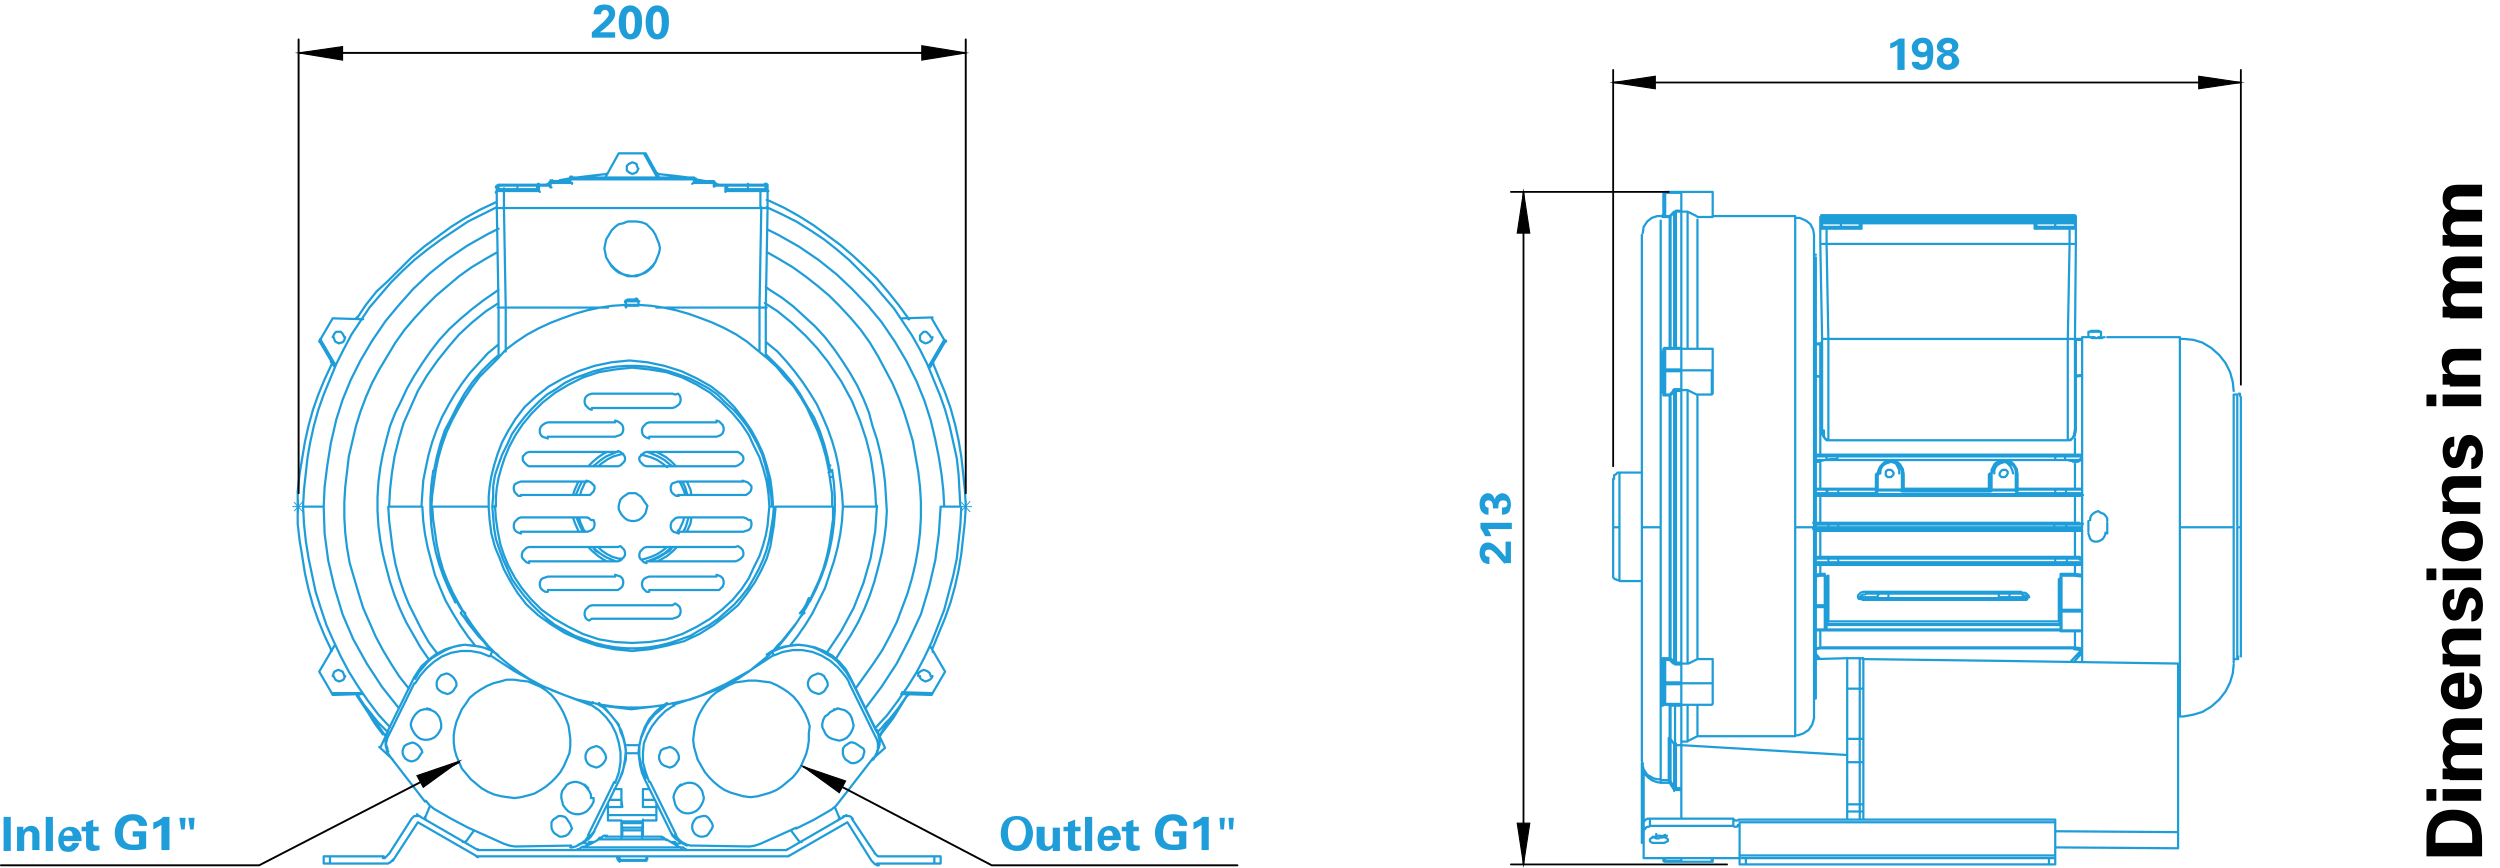 <?xml version="1.0" encoding="utf-8"?>
<!-- Generator: Adobe Illustrator 22.0.1, SVG Export Plug-In . SVG Version: 6.00 Build 0)  -->
<svg version="1.1" id="Laag_1" xmlns="http://www.w3.org/2000/svg" xmlns:xlink="http://www.w3.org/1999/xlink" x="0px" y="0px"
	 viewBox="0 0 278.8 96.8" style="enable-background:new 0 0 278.8 96.8;" xml:space="preserve">
<style type="text/css">
	.st0{fill:none;stroke:#1F9DD9;stroke-width:0.25;stroke-linecap:round;stroke-linejoin:round;stroke-miterlimit:10;}
	.st1{enable-background:new    ;}
	.st2{fill:#1F9DD9;}
	.st3{fill:none;stroke:#010101;stroke-width:0.124;stroke-miterlimit:10;}
	.st4{fill:none;stroke:#010101;stroke-width:0.204;stroke-linecap:round;stroke-linejoin:round;stroke-miterlimit:10;}
	.st5{fill:#010101;}
	.st6{fill:none;stroke:#1F9DD9;stroke-width:0.105;stroke-miterlimit:10;}
	.st7{fill:none;stroke:#1F9DD9;stroke-width:0.105;stroke-linecap:round;stroke-linejoin:round;stroke-miterlimit:10;}
	.st8{fill:none;stroke:#010101;stroke-width:0.131;stroke-miterlimit:10;}
	.st9{fill:none;stroke:#010101;stroke-width:0.215;stroke-linecap:round;stroke-linejoin:round;stroke-miterlimit:10;}
</style>
<path class="st0" d="M202.3,26.2l-0.1-0.6l-0.3-0.6l-0.5-0.4l-0.7-0.3h-0.5 M200.2,24.1H191 M202.5,28.4h-0.2 M206,73.4l-3.5,0.1
	 M207.4,73.4H206 M207.8,73.4h-0.3 M185.2,24.1h-0.4l-0.6,0.2l-0.5,0.4l-0.4,0.6l-0.1,0.7 M185.4,24.1h-0.2 M185.5,43.7L185.5,43.7
	 M183.1,94L183.1,94L183.1,94L183.1,94L183.1,94L183.1,94 M179.9,64.1v0.2v0.1l0.1,0.1l0.1,0.1h0.1l0.2,0.1 M180.6,52.7h-0.2
	l-0.1,0.1l-0.1,0.1L180,53v0.1v0.3 M180.6,64.8h2.5 M183.1,52.7h-2.5 M185.5,24L185.5,24h-0.1 M229.8,70.2L229.8,70.2L229.8,70.2
	L229.8,70.2L229.8,70.2v0.2l0,0 M229.9,70.4h2.3 M203.5,70.3L203.5,70.3L203.5,70.3L203.5,70.3l0.1-0.1v-0.1l0,0 M202.5,70.3h1
	 M232.1,62.9L232.1,62.9 M203.7,64.5L203.7,64.5 M203.6,70.3h26.1 M225.9,66.8L225.9,66.8 M231.3,73.8l0.9-1 M202.5,73.3l0.1,0.1
	 M233.7,36.9h-0.1h-0.1h-0.1h-0.1h-0.1L233,37h-0.1l0,0 M234.3,37L234.3,37h-0.1l-0.1-0.1H234h-0.1h-0.1h-0.1l0,0 M234.3,37.6V37
	 M232.9,37v0.5 M243.1,79.9h0.4l1.1-0.2l1-0.3l1-0.6l0.9-0.8l0.7-0.9l0.5-1l0.3-1l0.1-1 M249.1,43.6l-0.1-1l-0.3-1.1l-0.5-1
	l-0.7-0.9l-0.9-0.8l-1-0.6l-1-0.3l-1-0.1h-0.4 M242.9,79.9h0.2 M232.9,37.6h-0.7 M243.1,37.6H235 M249.9,44.3L249.9,44.3l-0.1-0.2
	V44v-0.1l0,0h-0.1 M249.5,73.5h0.1l0,0v-0.1l0,0v-0.1v-0.1 M249.1,73.5h0.3 M249.5,44h-0.3 M229.2,91.4H194 M242.9,74l-19.8-0.3
	l-15.4-0.2 M229.2,94.5l13.7,0.1 M188.2,74h-0.7 M187.5,74v-2.4v-2.5v-2.5V64v-2.6v-2.6 M187.5,58.8v-2.6v-2.6V51v-2.5V46v-2.4
	 M187.5,43.5h0.7 M188.2,74v-1.6v-1.6v-1.7v-1.7v-1.7V64v-1.7v-1.7v-1.7V57v-1.7v-1.7v-1.7v-1.7v-1.7v-1.7v-1.6v-1.6 M189.3,73.5
	l-1,0.5 M188.2,43.5l1,0.5 M189.3,73.5v-1.6v-1.7v-1.7v-1.7V65v-1.8v-1.7v-1.8v-1.8v-1.8v-1.8v-1.8v-1.7V49v-1.7v-1.7V44
	 M202.3,58.8v-2.1v-2.2v-2.3v-2.5v-2v-2.1v-2.1v-2.1v-2.1v-1.7v-1.7v-1.6v-1.5v-1.4V30v-1.1V28v-0.8v-0.5v-0.3v-0.1 M202.3,58.8
	h-0.1H202h-0.4H201h-0.7 M202.3,80.1v-2.2v-2.4v-2.6v-2.7v-2.8v-2.8v-2.9v-2.8 M202.3,80.1l-0.2,0.7l-0.4,0.6l-0.6,0.4l-0.6,0.2
	h-0.3 M200.2,58.8v1.8v1.8v1.8V66v1.8v1.7v1.7V73v1.6v1.6v1.5v1.5v1.4V82 M200.2,82.1h-10.9 M189.3,78.6V79v0.4V80v0.4v0.4v0.4v0.4
	V82 M191,73.5h-1.7 M189.3,44h1.6 M191,43.9L191,43.9L191,43.9L191,43.9L191,43.9L191,43.9 M189.3,38.9v-1.4v-1.4v-1.3v-1.2v-1.2
	v-1.1v-1v-1v-0.9v-0.8v-0.7v-0.6v-0.5v-0.4V25v-0.3v-0.2 M189.3,24.2h1.7 M190.9,44v-2.7 M190.9,41.3L190.9,41.3L190.9,41.3
	L190.9,41.3l0.1-0.1v-0.1 M191,43.9v-2.7 M191,41.1v-2.2 M187.5,41.3h3.4 M187.5,38.9h3.5 M187.5,41.3v-2.4 M187.5,43.5v-2.1
	 M191,76.2v-2.7 M187.5,76.2h3.5 M187.5,76.2V74 M191,78.4v-2.2 M190.9,78.6L190.9,78.6L190.9,78.6L190.9,78.6l0.1-0.1v-0.1
	 M190.9,78.6h-3.4 M187.5,78.6v-2.4 M202.5,77.9v-1.3v-1.3v-1.4v-1.4V71v-1.5V68v-1.6v-1.6v-1.6v-1.6V60v-1.6v-1.6V55v-1.6v-1.6
	v-1.6v-1.5v-1.5v-1.5v-1.4v-1.4v-1.4v-1.3v-1.3v-1.2v-1.1v-1.1v-1v-0.9v-0.9v-0.8v-0.7v-0.6v-0.5v-0.5v-0.3V29v-0.2v-0.1
	 M202.5,77.9h-0.2 M188.2,78.6v0.5v0.5v0.5v0.5v0.5v0.5v0.5v0.5 M188.2,82.7h-0.7 M187.5,82.7v-2v-2 M187.5,23.6h0.7 M188.2,23.6
	v0.2V24v0.3v0.4v0.5V26v0.7v0.7v0.8v0.9v1v1.1v1.1v1.2v1.3v1.3v1.4v1.4 M187.5,38.9v-2.1v-2v-1.9v-1.7v-1.6v-1.4V27v-1v-0.8v-0.7V24
	v-0.3 M189.3,82.1l-1,0.5 M188.2,23.6l1,0.5 M206,84.2v-1.8 M187.5,83.1l18.5,1.1 M206,76.8v-1V75v-0.7v-0.5v-0.2l0,0 M206,82.4
	v-5.6 M206,85.9v-1.7 M187.5,83.1v2.1v2v0.9 M207.4,82.4v0.3V83v0.3v0.3v0.3v0.3v0.3V85 M206,85h1.4 M207.4,82.4H206 M207.4,76.8
	H206 M207.4,76.8v5.6 M206,89.7h1.4 M206,89.7V86 M207.4,85v4.7 M207.4,73.4L207.4,73.4L207.4,73.4v0.2v0.2v0.3v0.4V75v0.5v0.6v0.6
	 M206,90.5h1.4 M206,90.5v-0.4v-0.4 M207.4,89.7L207.4,89.7v0.2V90v0.1v0.1v0.1l0,0v0.1 M206,91.4v-0.9 M207.4,90.5v0.3V91v0.2v0.1
	 M187.5,21.4h3.5 M191,24.2v-2.7 M187.5,23.6v-2.2 M190.9,96.1h-3.4 M187.5,96.1v-0.3 M190.9,96.1L190.9,96.1L190.9,96.1L190.9,96.1
	h0.1 M191,96.1v-0.3 M207.4,85h0.3 M207.4,82.4v0.3V83v0.3v0.3v0.3v0.3v0.3V85 M207.4,82.4h0.3 M207.8,82.4v0.3V83v0.3v0.3v0.3v0.3
	v0.3V85 M207.4,76.8h0.3 M207.8,76.8v5.6 M207.4,76.8v5.6 M207.4,89.7h0.3 M207.8,85v4.7 M207.4,85v4.7 M207.8,73.4L207.8,73.4
	L207.8,73.4v0.2v0.2v0.3v0.4V75v0.5v0.6v0.6 M207.4,73.4L207.4,73.4L207.4,73.4v0.2v0.2v0.3v0.4V75v0.5v0.6v0.6 M207.4,90.5h0.3
	 M207.8,89.7L207.8,89.7v0.2V90v0.1v0.1v0.1l0,0v0.1 M207.4,89.7L207.4,89.7v0.2V90v0.1v0.1v0.1l0,0v0.1 M207.8,90.5v0.3V91v0.2v0.1
	 M207.4,90.5v0.3V91v0.2v0.1 M186.7,43.7v1.7V47v1.7v1.8v1.8v1.8V56v1.8v1.8v1.8v1.8V65v2v1.7v1.7v1.7v1.7 M186.9,43.6L186.9,43.6
	L186.9,43.6l-0.1,0.1 M186.9,73.9v-1.6v-1.6V69v-1.7v-1.7V64v-1.7v-1.7v-1.7V57v-1.7v-1.7v-1.7v-1.7v-1.7v-1.6v-1.6v-1.6
	 M186.7,73.9L186.7,73.9L186.7,73.9L186.7,73.9h0.1 M187.5,73.9h-0.6 M186.9,43.6h0.6 M187.5,73.9v-1.6v-1.6V69v-1.7v-1.7V64v-1.7
	v-1.7v-1.7V57v-1.7v-1.7v-1.7v-1.7v-1.7v-1.6v-1.6v-1.6 M186.3,73.4l0.4,0.4 M186.3,58.8v1.9v1.9v1.8v1.9v1.8v1.8v1.8v1.7
	 M186.3,58.8v-1.9V55v-1.9v-1.8v-1.8v-1.8V46v-1.7 M186.7,43.7l-0.4,0.4 M186.2,44.1v1.7v1.8v1.8v1.8V53v2v1.9v1.9 M186.2,44.1
	L186.2,44.1h0.1 M186.3,58.8L186.3,58.8h-0.1 M186.3,73.4L186.3,73.4h-0.1 M186.2,58.8v1.9v1.9v1.8v1.9v1.8v1.8v1.7v1.7 M185.2,58.8
	h-0.5h-0.6h-0.5h-0.3h-0.1 M185.2,87v-1v-1.1v-1.2v-1.2v-1.3v-1.3v-1.4V77v-1.5V74v-1.6v-1.6v-1.6v-1.7v-1.7V64v-1.7v-1.7v-1.7
	 M183.1,85.1v0.3 M183.1,58.8v2.5v2.5v2.5v2.5v2.4v2.3v2.3v2.1v2v1.8v1.7v1.5 M183.1,26.2L183.1,26.2v0.4v0.5V28v0.9V30v1.3v1.4v1.5
	v1.6v1.7v1.7v2.1v2.1v2.1v2.1v2v2v1.9v1.8V57v1.7 M186.2,73.4h-0.8 M185.4,73.4v0.7v0.7v0.6v0.7v0.6v0.6V78v0.6 M185.4,78.6h0.8
	 M186.2,78.6v1.9v1.7 M186.1,82.3v0.8v0.8v0.9v0.8v0.7V87 M186.1,87h-0.9 M185.4,24.2h0.8 M186.2,24.2v0.2v0.3v0.4v0.4v0.6v0.6v0.7
	v0.8v0.9v1v1v1.1v1.2v1.2v1.3v1.3v1.4 M186.2,38.8h-0.4 M185.7,38.8L185.7,38.8h-0.1l0,0l0,0l-0.1,0.1V39 M185.4,39.2v0.5v0.5v0.5
	v0.6V42v0.6v0.6v0.5 M185.4,43.7L185.4,43.7l0.1,0.2V44l0,0v0.1h0.1 M185.7,44.1h0.4 M185.7,41.2h1.7 M187.5,41.4h-1.7 M185.7,41.4
	L185.7,41.4L185.7,41.4 M185.7,41.3L185.7,41.3L185.7,41.3 M187.5,41.2L187.5,41.2L187.5,41.2L187.5,41.2L187.5,41.2 M185.7,76.1
	h1.7 M187.5,76.3h-1.7 M185.7,76.3L185.7,76.3L185.7,76.3 M185.7,76.2L185.7,76.2L185.7,76.2L185.7,76.2 M187.5,76.1L187.5,76.1
	L187.5,76.1L187.5,76.1L187.5,76.1v0.2 M185.7,41.2L185.7,41.2L185.7,41.2h-0.1v0.1l0,0l0,0 M185.5,41.3L185.5,41.3L185.5,41.3
	L185.5,41.3L185.5,41.3h0.2l0,0 M185.5,76.2L185.5,76.2L185.5,76.2L185.5,76.2L185.5,76.2h0.2v0.1l0,0 M185.7,76.1L185.7,76.1
	L185.7,76.1h-0.1l0,0l0,0 M185.7,78.5L185.7,78.5L185.7,78.5h-0.1l0,0l0,0l0,0 M185.5,76.2v2.2 M185.7,76.3v2.2 M185.5,39L185.5,39
	L185.5,39L185.5,39h0.2v-0.1l0,0 M185.7,38.9v2.3 M185.5,39v2.3 M185.7,78.5h1.7 M187.5,78.5v-2.2 M187.5,38.9h-1.7 M187.5,41.2
	v-2.3 M185.7,41.4V44 M186.9,43.4h0.6 M186.6,43.5L186.6,43.5L186.6,43.5l0.1-0.1h0.1 M186.2,44l0.4-0.4 M185.7,44h0.4 M187.5,43.4
	v-2 M185.5,43.7L185.5,43.7 M185.5,41.3v2.3 M187.5,74.1h-0.6 M185.7,73.8v2.3 M185.7,73.6L185.7,73.6v0.2 M185.7,73.6h0.5
	 M186.6,74l-0.4-0.4 M186.9,74.1L186.9,74.1h-0.1l0,0l0,0 M187.5,76.1v-2 M185.5,73.9v2.3 M185.5,73.9L185.5,73.9L185.5,73.9
	L185.5,73.9L185.5,73.9l0.1-0.1l0,0 M186.9,73.9L186.9,73.9L186.9,73.9L186.9,73.9L186.9,73.9 M187.5,74.1L187.5,74.1L187.5,74.1
	L187.5,74.1v-0.2 M186.9,43.4L186.9,43.4L186.9,43.4L186.9,43.4L186.9,43.4 M187.5,43.6L187.5,43.6L187.5,43.6L187.5,43.6
	L187.5,43.6 M186.6,43.5L186.6,43.5L186.6,43.5L186.6,43.5l0.1,0.1 M186.7,73.9L186.7,73.9L186.7,73.9L186.7,73.9l-0.1,0.1
	 M186.3,73.5L186.3,73.5L186.3,73.5 M186.2,73.6L186.2,73.6l0.1-0.1 M186.3,44.1L186.3,44.1 M186.3,44.1L186.3,44.1l-0.1-0.1
	 M185.7,38.9L185.7,38.9L185.7,38.9h-0.1V39l0,0l0,0 M185.7,38.9L185.7,38.9L185.7,38.9 M185.5,78.4L185.5,78.4L185.5,78.4
	L185.5,78.4L185.5,78.4l0.1,0.2l0,0 M185.7,78.6L185.7,78.6L185.7,78.6L185.7,78.6 M187.5,78.6h-1.7 M187.5,78.5L187.5,78.5
	L187.5,78.5L187.5,78.5 M185.7,38.9h1.7 M187.5,38.9L187.5,38.9L187.5,38.9 M185.5,73.7v0.2 M185.5,78.5L185.5,78.5l-0.1,0.1
	 M185.4,73.4L185.4,73.4l0.1,0.2 M185.7,73.6L185.7,73.6l-0.1,0.1l0,0 M186.2,73.6L186.2,73.6L186.2,73.6 M186.2,73.5L186.2,73.5
	L186.2,73.5L186.2,73.5 M186.2,44.1L186.2,44.1L186.2,44.1 M186.2,44.1L186.2,44.1L186.2,44.1 M185.4,73.4l0.1,0.1l0.2,0.1
	 M185.7,44L185.7,44L185.7,44L185.7,44 M185.5,43.7L185.5,43.7L185.5,43.7L185.5,43.7L185.5,43.7l-0.1,0.1 M185.4,39.2L185.4,39.2
	L185.4,39.2L185.4,39.2h0.1v-0.1 M186.8,78.6L186.8,78.6L186.8,78.6 M186.8,78.7h-0.4 M187.5,38.8h-0.6 M187.5,78.7h-0.7
	 M186.7,38.8L186.7,38.8L186.7,38.8L186.7,38.8h0.1 M186.7,23.7v0.2v0.3v0.4V25v0.6v0.6V27v0.8v0.9v1v1.1V32v1.2v1.3v1.4v1.4v1.5
	 M186.9,23.6L186.9,23.6L186.9,23.6h-0.1 M186.9,38.8v-1.4v-1.3v-1.3v-1.2v-1.2v-1.1v-1v-1v-0.9v-0.8v-0.7V26v-0.6v-0.5v-0.4v-0.3
	V24v-0.2 M186.3,38.8h0.4 M186.7,83l-0.4-0.6 M186.3,78.7v1.9v1.7 M186.8,82.8L186.8,82.8L186.8,82.8L186.8,82.8 M186.8,78.7v1.7
	v1.2v1.1 M186.9,23.6h0.6 M187.5,38.8v-1.4v-1.3v-1.3v-1.2v-1.2v-1.1v-1v-1v-0.9v-0.8v-0.7V26v-0.6v-0.5v-0.4v-0.3V24v-0.2
	 M186.9,83.1h0.6 M186.9,83.1L186.9,83.1L186.9,83.1L186.9,83.1v-0.2 M187.5,83.1v-4.4 M186.3,38.8v-1.4V36v-1.3v-1.2v-1.2v-1.1v-1
	v-1v-0.8v-0.8v-0.7v-0.6v-0.6V25v-0.4v-0.3v-0.2 M186.7,23.7l-0.4,0.4 M186.2,78.6L186.2,78.6h0.1l0,0 M186.3,38.8L186.3,38.8h-0.1
	 M186.1,82.3L186.1,82.3L186.1,82.3h0.1l0,0 M186.2,24.2L186.2,24.2h0.1v-0.1 M186.9,87.9v-0.6v-0.8v-0.8v-0.8V84v-0.9 M186.9,87.9
	L186.9,87.9L186.9,87.9L186.9,87.9h-0.1l0,0 M186.7,87.8v-1.5v-1.6V83 M186.8,82.8L186.8,82.8 M187.5,87.9h-0.6 M187.5,87.9v-0.5
	v-0.5v-0.6v-0.6V85v-0.6v-0.7v-0.6 M186.3,87.1l0.4,0.7 M186.3,82.3V84v1.6v1.5 M186.3,87.1L186.3,87.1L186.3,87.1l-0.1-0.1l0,0
	 M183.3,91.7L183.3,91.7L183.3,91.7L183.3,91.7 M183.1,91.7L183.1,91.7L183.1,91.7L183.1,91.7L183.1,91.7l0.1,0.1l0,0 M183.3,91.6
	L183.3,91.6L183.3,91.6L183.3,91.6l-0.1,0.1v0.1 M183.3,86.3v5.3 M185.2,87.3l-0.5-0.1l-0.5-0.2l-0.4-0.3l-0.4-0.4 M186.1,87.3h-0.9
	 M186.7,88.1l-0.5-0.8 M187.5,88.1h-0.8 M187.5,91.3v-3.2 M183.1,86.3L183.1,86.3L183.1,86.3L183.1,86.3L183.1,86.3l0.1-0.1
	 M183.1,91.7v-5.3 M185.7,93.1L185.7,93.1l-0.2,0.1l-0.2,0.1h-0.1 M183.3,92.5L183.3,92.5L183.3,92.5L183.3,92.5l-0.1-0.1l0,0
	 M183.1,92.3v-0.6 M186.1,87.3L186.1,87.3l0.1-0.1 M186.3,87.2L186.3,87.2L186.3,87.2 M186.7,87.8L186.7,87.8 M186.7,87.9
	L186.7,87.9L186.7,87.9L186.7,87.9v0.2v0.1 M186.9,87.9L186.9,87.9L186.9,87.9L186.9,87.9L186.9,87.9h-0.1 M186.8,88.1L186.8,88.1
	L186.8,88.1l0.1-0.1 M186.8,88.1L186.8,88.1 M187.5,88.1L187.5,88.1L187.5,88.1L187.5,88.1L187.5,88.1v-0.2 M186.1,87.3L186.1,87.3
	L186.1,87.3L186.1,87.3 M186.1,87.2L186.1,87.2L186.1,87.2L186.1,87.2L186.1,87.2 M185.2,87L185.2,87L185.2,87v0.2v0.1 M183.3,86.3
	l-0.1-0.6v-0.6 M183.1,85.1v0.3v0.3V86v0.3 M183.1,93.4L183.1,93.4L183.1,93.4L183.1,93.4l0.1,0.1l0,0 M183.2,92.4L183.2,92.4
	 M183.1,92.4v0.9 M183.3,94.1L183.3,94.1L183.3,94.1L183.3,94.1l-0.1-0.1l0,0l0,0 M183.1,94v-0.6 M183.1,92.3L183.1,92.3
	 M179.9,58.8v0.7v0.8v0.8V62v0.4v0.4v0.4v0.3v0.2v0.2V64v0.1 M179.9,58.8L179.9,58.8h0.2h0.2h0.2 M179.9,53.4L179.9,53.4V54v0.3v0.3
	V55v0.4v0.8V57v1v0.7 M185.5,24L185.5,24 M185.5,24.1L185.5,24.1l-0.1,0.1 M186.3,24.1L186.3,24.1L186.3,24.1h-0.1 M186.2,24.1
	L186.2,24.1L186.2,24.1 M186.7,23.7L186.7,23.7L186.7,23.7L186.7,23.7 M186.2,24.1l0.4-0.4 M185.4,24.2h0.1l0.2-0.1 M186.2,24.1
	h-0.5 M185.5,24.1L185.5,24.1L185.5,24.1L185.5,24.1h0.2 M186.9,23.5h0.6 M186.6,23.7L186.6,23.7L186.6,23.7l0.1-0.1h0.1
	 M185.7,23.9V24v0.1 M185.7,21.5v2.4 M187.5,21.5h-1.7 M187.5,23.5v-2 M185.7,23.9L185.7,23.9L185.7,23.9L185.7,23.9h-0.1V24l0,0
	 M186.9,23.5L186.9,23.5L186.9,23.5 M185.5,21.6V24 M185.5,21.6L185.5,21.6L185.5,21.6L185.5,21.6l0.2-0.1l0,0 M187.5,23.6
	L187.5,23.6L187.5,23.6L187.5,23.6 M185.7,96h1.7 M187.5,96v-0.3 M185.7,96L185.7,96L185.7,96h-0.1l0,0l0,0 M185.5,96v-0.2
	 M185.5,96L185.5,96L185.5,96L185.5,96l0.1,0.1h0.1l0,0 M185.7,96.1L185.7,96.1L185.7,96.1L185.7,96.1 M187.5,96.1h-1.7 M187.5,96
	L187.5,96L187.5,96 M185.7,21.4L185.7,21.4L185.7,21.4l-0.1,0.1l0,0l0,0v0.1 M185.7,21.5L185.7,21.5L185.7,21.5 M185.7,21.4h1.7
	 M187.5,21.4L187.5,21.4L187.5,21.4 M205,58.5h-0.3h-0.3h-0.2H204 M205,58.8L205,58.8L205,58.8v-0.2l0,0v-0.1l0,0 M203.7,58.8h0.5
	h0.5h0.3 M204,58.5L204,58.5L204,58.5h-0.1v0.1l0,0v0.1v0.1l0,0 M230.2,58.5H230h-0.2h-0.3h-0.3 M230.5,58.8L230.5,58.8L230.5,58.8
	l-0.1-0.2l0,0v-0.1l0,0l0,0l0,0 M229.1,58.8h0.6h0.5h0.2 M229.1,58.5L229.1,58.5L229.1,58.5L229.1,58.5v0.2v0.1l0,0 M230.2,59
	L230.2,59L230.2,59l0.1-0.1l0,0l0,0v-0.1l0,0l0,0 M230.2,59H230h-0.2h-0.3h-0.3 M229.1,58.8L229.1,58.8L229.1,58.8L229.1,58.8
	L229.1,58.8V59 M205,59L205,59L205,59L205,59L205,59L205,59L205,59 M205,59h-0.3h-0.3h-0.2H204 M203.7,58.8L203.7,58.8L203.7,58.8
	l0.1,0.1l0,0l0,0V59l0,0l0,0 M229.1,58.8H205 M229.1,58.5H205 M229.1,59H205 M224.8,54.7L224.8,54.7L224.8,54.7l0.1-0.1 M224.9,54.6
	L224.9,54.6L224.9,54.6L224.9,54.6 M225,54.8L225,54.8L225,54.8L225,54.8L225,54.8L225,54.8 M225,55L225,55L225,55v-0.2 M224.8,54.8
	L224.8,54.8l0.1,0.2h0.1l0,0l0,0 M224.8,54.7L224.8,54.7 M211.9,54.7L211.9,54.7L211.9,54.7 M212.3,54.6L212.3,54.6h-0.1v-0.1v-0.1
	l0,0 M212.3,54.8L212.3,54.8L212.3,54.8L212.3,54.8L212.3,54.8 M212.2,54.8h0.2 M211.9,54.7l0.2,0.1 M222,54.8l0.2-0.1 M221.8,54.8
	h0.1 M221.8,54.6L221.8,54.6L221.8,54.6L221.8,54.6v0.2 M221.8,54.6L221.8,54.6L221.8,54.6l0.1-0.1v-0.1l0,0 M222.3,54.6L222.3,54.6
	L222.3,54.6 M209.2,54.6L209.2,54.6L209.2,54.6L209.2,54.6v0.2v0.1V55l0,0 M209.2,54.6L209.2,54.6L209.2,54.6 M209.3,54.6
	L209.3,54.6h0.1l0,0 M209.4,54.8L209.4,54.8 M209.2,55L209.2,55L209.2,55l0.1-0.1l0.1-0.1v-0.1 M229.2,54.6L229.2,54.6L229.2,54.6
	L229.2,54.6v0.2l0,0 M230.3,54.6H230h-0.2h-0.3h-0.3 M230.4,54.8L230.4,54.8L230.4,54.8L230.4,54.8L230.4,54.8L230.4,54.8
	L230.4,54.8L230.4,54.8 M230.4,55L230.4,55L230.4,55L230.4,55v-0.2 M229.2,55h0.3h0.3h0.3h0.2 M229.2,54.8L229.2,54.8L229.2,54.8
	L229.2,54.8V55 M203.9,54.6L203.9,54.6L203.9,54.6L203.9,54.6L203.9,54.6l-0.1,0.1v0.1l0,0 M205,54.6h-0.3h-0.3h-0.2H204 M205,54.8
	L205,54.8L205,54.8L205,54.8L205,54.8L205,54.8 M205,55L205,55L205,55L205,55v-0.2 M203.8,55h0.2h0.3h0.3h0.3 M203.7,54.8
	L203.7,54.8L203.7,54.8L203.7,54.8V55 M205,62.7h-0.5H204h-0.2 M205,62.9L205,62.9L205,62.9L205,62.9L205,62.9L205,62.9 M205,62.9
	h-0.2h-0.3h-0.2H204 M203.7,62.7L203.7,62.7l0.1,0.1l0,0h0.1 M230.2,62.9L230.2,62.9L230.2,62.9h0.1v-0.1v-0.1l0,0 M230.2,62.9H230
	h-0.2h-0.3h-0.2 M229.2,62.7L229.2,62.7L229.2,62.7L229.2,62.7L229.2,62.7 M230.4,62.7H230h-0.5h-0.2 M229.2,55H225 M229.2,55
	L229.2,55L229.2,55 M229.2,55.1H205 M205,55.1L205,55.1L205,55.1L205,55.1 M205,55h4.2 M209.4,54.7h2.5 M221.8,54.8h-9.5
	 M222.2,54.7h2.5 M205,62.7L205,62.7L205,62.7v-0.2l0,0l0,0l0,0 M203.7,62.7L203.7,62.7 M204,62.3L204,62.3L204,62.3h-0.1l0,0l0,0
	v0.1l0,0v0.1 M205,62.3h-0.2h-0.3h-0.2H204 M230.5,62.7L230.5,62.7L230.5,62.7v-0.2l0,0l0,0l0,0l0,0l0,0 M230.4,62.7L230.4,62.7
	 M229.2,62.3L229.2,62.3L229.2,62.3L229.2,62.3L229.2,62.3v0.2l0,0v0.1 M230.2,62.3H230h-0.2h-0.3h-0.2 M221.8,54.6h-9.5
	 M229.2,62.9H205 M205,62.7h24.2 M229.2,62.3H205 M209.5,54.6l-0.1,0.1 M224.8,54.7L224.8,54.7 M224.8,54.4L224.8,54.4L224.8,54.4
	l0.1,0.1 M209.3,54.6L209.3,54.6L209.3,54.6l0.1-0.1 M229.2,54.6H225 M209.2,54.6H205 M222.1,52.8v-0.4l0.2-0.4l0.1-0.2l0.2-0.2
	l0.3-0.1h0.3h0.3l0.3,0.1l0.2,0.2l0.2,0.2l0.2,0.4l0.1,0.4 M224.8,54.6v-1.7 M222.1,52.8v1.7 M223.9,52.8v-0.2l-0.1-0.1l-0.1-0.1
	h-0.2h-0.2l-0.1,0.1l-0.1,0.1l-0.1,0.2l0,0.2l0.1,0.1l0.1,0.1h0.2h0.2l0.1-0.1l0.1-0.1L223.9,52.8L223.9,52.8z M224.8,54.6h-2.7
	 M224.8,52.8L224.8,52.8L224.8,52.8 M224.8,54.6v-1.7 M224.8,54.6L224.8,54.6L224.8,54.6 M212.1,54.6v-1.7 M212.1,52.8L212.1,52.8
	L212.1,52.8 M212.1,54.6v-1.7 M212.1,54.6L212.1,54.6L212.1,54.6 M209.4,52.8v1.7 M209.4,52.8l0.1-0.4l0.2-0.4l0.2-0.2l0.2-0.2
	l0.3-0.1h0.3h0.3l0.3,0.1l0.2,0.2l0.1,0.2l0.2,0.4v0.4 M211.2,52.8l-0.1,0.2l-0.1,0.1l-0.1,0.1h-0.2h-0.2l-0.1-0.1l-0.1-0.1v-0.2
	v-0.2l0.1-0.1l0.1-0.1h0.2h0.2l0.1,0.1l0.1,0.1L211.2,52.8z M209.4,54.6h2.7 M209.4,52.8v1.7 M209.4,52.8L209.4,52.8L209.4,52.8
	 M209.4,54.6L209.4,54.6L209.4,54.6 M222,52.8v1.7 M222,52.8L222,52.8L222,52.8 M222,54.6L222,54.6L222,54.6 M224.8,52.8v-0.3
	l-0.1-0.3l-0.2-0.3l-0.3-0.2l-0.3-0.1l-0.3-0.1l-0.3,0.1l-0.3,0.1l-0.3,0.2l-0.2,0.3l-0.1,0.3v0.3 M212.1,52.8v-0.3l-0.1-0.3
	l-0.2-0.3l-0.3-0.2l-0.3-0.1l-0.3-0.1l-0.3,0.1l-0.3,0.1l-0.3,0.2l-0.2,0.3l-0.1,0.3v0.3 M230.2,55.1L230.2,55.1L230.2,55.1l0.1-0.1
	l0,0l0,0 M230.2,55.1H230h-0.2h-0.3h-0.2 M205,55.1h-0.2h-0.3h-0.2H204 M203.8,55L203.8,55L203.8,55L203.8,55L203.8,55l0.1,0.1l0,0
	 M203.7,58.8h-1.2 M204,59h-1.5 M204,58.5h-1.5 M232.1,58.8h-1.6 M231.9,58.5h0.1h0.1 M232.2,58.5L232.2,58.5L232.2,58.5v0.2
	 M231.9,58.5h-1.7 M232.2,59H232h-0.1 M232.1,58.8L232.1,58.8L232.1,58.8V59 M231.9,59h-1.7 M202.5,62.7h1.2 M204,62.9h-1.5
	 M232.2,62.7h-1.7 M232.1,62.9L232.1,62.9 M232,62.9h-1.8 M230.2,62.3h1.6 M204,62.3h-1.5 M232.2,55h-1.8 M232.1,54.6h-1.8
	 M203.9,54.6h-1.4 M204,55.1h-1.5 M232.2,55h-0.1l-0.1,0.1h-0.1 M231.8,55.1h-1.6 M229.9,68.2L229.9,68.2L229.9,68.2 M229.9,68.1
	L229.9,68.1L229.9,68.1L229.9,68.1 M229.8,68.1L229.8,68.1L229.8,68.1L229.8,68.1L229.8,68.1l0.1,0.1 M229.9,68L229.9,68L229.9,68
	L229.9,68h-0.1v0.1 M229.9,68.2v2.1 M229.9,70.3L229.9,70.3L229.9,70.3L229.9,70.3h-0.1v-0.1 M229.8,70.2v-2.1 M229.9,64.2h1.4
	 M229.9,68v-3.8 M229.8,68.1v-3.6 M229.9,64.2L229.9,64.2L229.9,64.2l-0.1,0.1v0.1v0.1 M203.5,67.5L203.5,67.5L203.5,67.5
	L203.5,67.5 M203.5,67.6L203.5,67.6L203.5,67.6L203.5,67.6 M203.7,67.6L203.7,67.6L203.7,67.6L203.7,67.6L203.7,67.6L203.7,67.6
	l-0.1-0.1 M203.5,67.7L203.5,67.7L203.5,67.7L203.5,67.7h0.1l0,0 M203.5,70.2v-2.5 M203.7,70.1v-2.5 M203.5,70.2L203.5,70.2
	L203.5,70.2L203.5,70.2l0.1-0.1l0,0 M203.5,67.5v-3.3 M203.7,64.4L203.7,64.4L203.7,64.4 M203.7,67.6v-3.1 M203.5,64.2H203
	 M210.6,66.7L210.6,66.7L210.6,66.7v-0.2l0,0l0,0l0,0v-0.1 M210.6,66.7H210h-0.4h-0.2 M209.6,66.2L209.6,66.2L209.6,66.2l-0.1,0.1
	h-0.1l0,0v0.1l0,0v0.1 M210.6,66.2h-0.3H210h-0.2h-0.2 M224.1,66.6L224.1,66.6L224.1,66.6v-0.2l0,0l0,0l0,0v-0.1l0,0 M224.1,66.6
	L224.1,66.6 M224.1,66.6h-0.4H223h-0.1 M222.9,66.2L222.9,66.2L222.9,66.2L222.9,66.2L222.9,66.2L222.9,66.2v0.2v0.1v0.1
	 M223.9,66.2h-0.4h-0.2H223 M229.2,50.9L229.2,50.9L229.2,50.9L229.2,50.9v0.2l0,0v0.1 M229.2,50.9h0.5h0.5h0.2 M230.5,50.9
	L230.5,50.9 M230.2,51.3L230.2,51.3L230.2,51.3l0.1-0.1l0,0v-0.1V51v0l0,0 M230.2,51.3h-0.4h-0.3h-0.2 M203.7,50.9L203.7,50.9
	L203.7,50.9v0.2v0.1l0,0v0.1l0,0l0,0 M203.7,50.9L203.7,50.9 M203.7,50.9h0.5h0.5h0.1 M204.9,51.3L204.9,51.3L204.9,51.3L204.9,51.3
	v-0.2l0,0V51l0,0 M204.9,51.3h-0.2h-0.3h-0.2H204 M210.6,66.8L210.6,66.8L210.6,66.8L210.6,66.8 M210.6,66.8h-0.3H210h-0.2h-0.2
	 M209.4,66.6L209.4,66.6L209.4,66.6l0.1,0.1l0,0l0,0 M223.9,66.8L223.9,66.8L223.9,66.8h0.1v-0.1l0,0 M223.9,66.8h-0.4h-0.2H223
	 M222.9,66.7L222.9,66.7L222.9,66.7L222.9,66.7 M205,50.8h-0.3h-0.3h-0.2H204 M205,50.9L205,50.9L205,50.9 M204.9,50.9L204.9,50.9
	 M203.9,50.8L203.9,50.8L203.9,50.8L203.9,50.8l-0.1,0.1l0,0l0,0 M230.2,50.8h-0.4h-0.3h-0.3 M230.4,50.9L230.4,50.9L230.4,50.9
	l-0.1-0.1l0,0l0,0 M229.2,50.9L229.2,50.9 M229.2,50.8L229.2,50.8L229.2,50.8L229.2,50.8 M222.9,66.2h-12.3 M210.6,66.7h12.3
	 M229.2,50.9H205 M229.2,51.3h-24.3 M222.9,66.8h-12.3 M229.2,50.8H205 M232.2,58.8L232.2,58.8L232.2,58.8L232.2,58.8 M230.5,50.9
	h1.7 M232.1,50.8h-1.8 M203.7,50.9h-1.2 M203.9,50.8h-1.4 M226.1,66.6h-2 M226.1,66.6L226.1,66.6 M225.9,66.8L225.9,66.8
	 M225.8,66.8h-1.9 M207.3,66.6L207.3,66.6 M209.4,66.6h-2 M207.7,66.8h-0.2v-0.1l0,0l0,0 M209.6,66.8h-1.9 M203.9,51.3h-1.4
	 M231.6,51.3h-1.4 M208.1,66.2L208.1,66.2 M208.1,66.2h1.5 M226.1,66.6l-0.1-0.1l-0.2-0.1l0,0l0,0h-0.1l-0.2-0.1 M223.9,66.2h1.5
	 M203,59L203,59L203,59L203,59L203,59 M202.2,59L202.2,59L202.2,59L202.2,59L202.2,59 M232.3,58.4L232.3,58.4L232.3,58.4L232.3,58.4
	 M232.2,58.4L232.2,58.4L232.2,58.4L232.2,58.4 M232.2,59.1L232.2,59.1 M232.2,59L232.2,59L232.2,59L232.2,59 M202.2,58.3
	L202.2,58.3L202.2,58.3L202.2,58.3 M203,58.3L203,58.3L203,58.3L203,58.3 M231.9,58.5L231.9,58.5L231.9,58.5L231.9,58.5L231.9,58.5
	 M231.3,58.5L231.3,58.5L231.3,58.5L231.3,58.5L231.3,58.5 M231.9,58.3h-0.5 M232.2,58.4h-0.1h-0.2 M231.9,59.2h0.2l0.1-0.1
	 M231.9,59.2L231.9,59.2L231.9,59.2L231.9,59.2V59 M231.4,59.2h0.5 M231.4,59.2L231.4,59.2L231.4,59.2L231.4,59.2 M203,62.1v-0.3
	v-0.4v-0.3v-0.4v-0.3V60v-0.3v-0.4 M203,64L203,64v-0.2v-0.1v-0.1v-0.2v-0.1v-0.1V63 M203,50.7v-1.1v-1v-1v-0.9v-0.8v-0.7v-0.7v-0.6
	v-0.5v-0.5v-0.4V42 M202.5,51.5h0.4 M203,54.5v-0.4v-0.3v-0.4V53v-0.3v-0.3V52v-0.3 M203,58.3v-0.4v-0.3v-0.4v-0.3v-0.3v-0.4v-0.3
	v-0.4 M231.4,64L231.4,64v-0.2v-0.1v-0.1v-0.2v-0.1v-0.1V63 M231.4,63h0.6 M231.8,62.1h-0.4 M231.4,62.1v-0.3v-0.4v-0.3v-0.4v-0.3
	V60v-0.3v-0.4 M231.4,58.3v-0.4v-0.3v-0.4v-0.3v-0.3v-0.4v-0.3v-0.4 M231.4,55.3h0.4 M232.1,54.5h-0.7 M231.4,54.5v-0.4v-0.3v-0.4
	V53v-0.3v-0.3V52v-0.3 M231.7,51.5h-0.3 M232.1,50.7h-0.7 M231.4,50.7v-0.3v-0.2V50v-0.3v-0.2v-0.2v-0.2v-0.2 M231.5,48l-0.1,0.5
	 M231.5,48v-1v-0.9v-0.8v-0.8v-0.6v-0.6v-0.5v-0.4V42 M203,59.2h28.4 M231.4,58.3H203 M231.4,62.1H203 M203,55.3h28.4 M203,55.1
	L203,55.1L203,55.1L203,55.1v0.2 M203,62.1L203,62.1 M203,62.2L203,62.2L203,62.2L203,62.2 M231.8,55.3L231.8,55.3L231.8,55.3
	L231.8,55.3L231.8,55.3L231.8,55.3 M231.4,55.3L231.4,55.3L231.4,55.3L231.4,55.3 M232.3,55.2L232.3,55.2L232.3,55.2l-0.1-0.1l0,0
	 M231.8,62.1L231.8,62.1L231.8,62.1L231.8,62.1v0.2 M231.3,62.3L231.3,62.3L231.3,62.3L231.3,62.3L231.3,62.3 M231.4,62.2
	L231.4,62.2 M232.1,54.5L232.1,54.5L232.1,54.5L232.1,54.5 M232,63L232,63L232,63v-0.2l0,0 M203,54.5L203,54.5L203,54.5 M203,62.9
	L203,62.9L203,62.9L203,62.9L203,62.9 M231.3,54.6L231.3,54.6L231.3,54.6L231.3,54.6 M231.4,63L231.4,63L231.4,63v-0.2 M203,63h28.4
	 M209.2,54.5H203 M209.2,54.6L209.2,54.6L209.2,54.6L209.2,54.6 M225,54.5L225,54.5L225,54.5L225,54.5 M231.4,54.5H225 M209.2,52.9
	v0.2v0.2v0.2v0.2v0.2v0.2v0.2v0.2 M209.2,52.9L209.2,52.9L209.2,52.9h0.1v-0.1h0.1 M209.4,54.4L209.4,54.4L209.4,54.4h-0.1l0,0
	 M221.8,52.9v0.2v0.2v0.2v0.2v0.2v0.2v0.2v0.2 M221.8,52.9L221.8,52.9L221.8,52.9h0.1v-0.1l0,0 M222,54.4L222,54.4L222,54.4
	L222,54.4h-0.2 M225,52.9L225,52.9L225,52.9h-0.1v-0.1l0,0 M225,54.5v-0.2v-0.2v-0.2v-0.2v-0.2v-0.2v-0.2v-0.2 M225,54.5L225,54.5
	h-0.1l0,0l0,0 M212.3,52.9L212.3,52.9h-0.1l0,0v-0.1l0,0 M212.3,54.5v-0.2v-0.2v-0.2v-0.2v-0.2v-0.2v-0.2v-0.2 M212.3,54.5h-0.1l0,0
	l0,0l0,0 M212.3,54.5L212.3,54.5L212.3,54.5L212.3,54.5 M221.8,54.6L221.8,54.6L221.8,54.6L221.8,54.6 M221.8,54.5h-9.5 M208.1,66
	h-0.3l-0.3,0.1l-0.2,0.2l-0.1,0.1v0.1 M207.2,66.6L207.2,66.6L207.2,66.6l0.1,0.2h0.1h0.1 M207.7,66.9h18.1 M225.8,66.9h0.1h0.1
	l0.1-0.1v-0.1v-0.1 M226.3,66.6L226.3,66.6l-0.1-0.2l-0.2-0.2l-0.2-0.1h-0.3 M225.4,66h-17.2 M229.6,69.3v-0.6v-0.5v-0.6V67v-0.6
	v-0.6v-0.6v-0.6 M229.6,69.3h-25.7 M203.9,69.3v-0.6v-0.5v-0.6V67v-0.6v-0.6v-0.6v-0.6 M203.9,64.5L203.9,64.5v-0.2l0,0v-0.1h-0.1
	l0,0 M203.5,64H203 M231.4,64H230 M229.9,64L229.9,64h-0.1v0.1l0,0v0.1v0.1 M225,52.9l-0.1-0.6l-0.3-0.5l-0.2-0.2l-0.2-0.1l-0.3-0.1
	h-0.3h-0.3l-0.3,0.1l-0.3,0.1l-0.2,0.2l-0.3,0.5l-0.1,0.6 M212.3,52.9l-0.1-0.6l-0.3-0.5l-0.2-0.2l-0.2-0.1l-0.3-0.1h-0.3h-0.3
	l-0.3,0.1l-0.2,0.1l-0.2,0.2l-0.3,0.5l-0.1,0.6 M203,51.5L203,51.5L203,51.5l0.1-0.1l0.4-0.1l0.7-0.1h0.7 M229.6,51.3h0.3h0.7
	l0.3,0.1h0.1h0.1l0,0l0.1,0.1l0,0 M231.3,64.1L231.3,64.1 M231.3,64.2L231.3,64.2L231.3,64.2 M203,64L203,64 M203,64.1L203,64.1
	L203,64.1 M229.9,64L229.9,64 M229.9,64.1L229.9,64.1 M229.8,64.5L229.8,64.5L229.8,64.5L229.8,64.5L229.8,64.5h-0.1l0,0
	 M203.5,64.2L203.5,64.2L203.5,64.2L203.5,64.2V64 M203.7,64.5L203.7,64.5L203.7,64.5L203.7,64.5h0.2 M229.7,69.4L229.7,69.4
	l-0.1-0.1 M229.8,69.6L229.8,69.6L229.8,69.6l-0.1-0.1 M203.9,69.3L203.9,69.3l-0.1,0.1 M203.8,69.4L203.8,69.4L203.8,69.4l-0.1,0.1
	 M203.7,70.2h26.1 M229.8,69.7h-26.1 M203.7,69.6h26.1 M202.5,51.5L202.5,51.5L202.5,51.5L202.5,51.5v-0.2l0,0 M231.6,51.3
	L231.6,51.3L231.6,51.3L231.6,51.3L231.6,51.3L231.6,51.3v0.2 M225.4,66.2L225.4,66.2L225.4,66.2L225.4,66.2L225.4,66.2 M208.1,66.1
	L208.1,66.1L208.1,66.1L208.1,66.1L208.1,66.1 M208.1,66L208.1,66L208.1,66 M225.4,66.1L225.4,66.1L225.4,66.1L225.4,66.1
	 M207.3,66.6L207.3,66.6L207.3,66.6 M226.3,66.6L226.3,66.6L226.3,66.6 M232.1,50.7L232.1,50.7L232.1,50.7L232.1,50.7 M203,50.7
	L203,50.7L203,50.7L203,50.7 M231.3,50.8L231.3,50.8L231.3,50.8L231.3,50.8 M207.7,66.8L207.7,66.8L207.7,66.8L207.7,66.8
	 M225.8,66.9L225.8,66.9L225.8,66.9 M231.4,50.7H203 M203,42L203,42 M203,48v-1v-0.9v-0.8v-0.7v-0.7v-0.6v-0.5v-0.4V42 M203.9,49.1
	L203.9,49.1l-0.2-0.1l-0.2-0.1l-0.2-0.3l-0.1-0.3V48 M203.9,49.1h26.7 M231.3,48.6l-0.2,0.3l-0.2,0.1l-0.1,0.1h-0.1 M231.4,48.6
	L231.4,48.6L231.4,48.6 M203.9,49.1h26.7 M230.6,49.1L230.6,49.1L230.6,49.1 M203.9,49.1L203.9,49.1L203.9,49.1 M231.3,48.5
	L231.3,48.5L231.3,48.5 M231.3,48.5l-0.2,0.4L231,49l-0.1,0.1h-0.1 M203.2,48L203.2,48L203.2,48L203.2,48L203.2,48h-0.1 M203.9,49.1
	L203.9,49.1h-0.2l-0.1-0.1l0,0l-0.1-0.1v-0.1l-0.1-0.1v-0.2v-0.1V48 M230.6,49.1V37.8 M231.4,37.8L231.4,37.8h-0.1l0,0h-0.1H231
	h-0.1h-0.1h-0.1 M231.4,37.8v10.1 M231.4,47.9l-0.1,0.5 M203.9,37.8v11.3 M230.6,37.8h-26.7 M203.2,48V37.8 M203.9,37.8h-0.1h-0.1
	h-0.1h-0.1h-0.1l0,0l0,0 M231.4,47.9L231.4,47.9L231.4,47.9L231.4,47.9L231.4,47.9L231.4,47.9 M203,42L203,42L203,42L203,42h0.1
	v-0.1 M231.5,42v0.3v0.4v0.5v0.6v0.6v0.8V46v1v1 M231.5,42L231.5,42L231.5,42L231.5,42L231.5,42 M203,70.3L203,70.3v0.3V71v0.2v0.2
	v0.2v0.2V72 M232.1,72.3l-0.7-0.1 M231.4,72.2V72v-0.2v-0.2v-0.2V71v-0.3v-0.2l0,0 M231.4,73.8L231.4,73.8 M231.4,72.2H203
	 M231.3,72.3L231.3,72.3L231.3,72.3L231.3,72.3 M232.1,72.3L232.1,72.3L232.1,72.3L232.1,72.3L232.1,72.3 M232.1,72.5l-0.8-0.1
	 M203,72.2L203,72.2L203,72.2 M203,72.3h28.3 M202.6,73.5l-0.1-0.2 M232.2,72.7l-0.9,1.1 M203,42L203,42L203,42 M203,42L203,42
	L203,42L203,42l0.1-0.1 M231.4,41.9L231.4,41.9L231.4,41.9L231.4,41.9L231.4,41.9 M231.5,41.9L231.5,41.9L231.5,41.9 M203,42L203,42
	L203,42 M203,42L203,42 M203,38.4V42 M203.2,38.3L203.2,38.3L203.2,38.3L203.2,38.3h-0.1 M231.5,37.9L231.5,37.9L231.5,37.9
	L231.5,37.9 M231.5,41.9v-4 M203,38.3L203,38.3L203,38.3L203,38.3 M203,38.3L203,38.3L203,38.3L203,38.3l0.1-0.1 M202.5,38.3h0.5
	 M231.5,37.8L231.5,37.8L231.5,37.8L231.5,37.8 M231.5,37.8L231.5,37.8 M232.2,37.8h-0.7 M234.1,37.6L234.1,37.6L234.1,37.6H234l0,0
	l0,0l0,0l0,0l0,0 M234.1,37.6L234.1,37.6L234.1,37.6L234.1,37.6 M233.7,36.9L233.7,36.9L233.7,36.9L233.7,36.9L233.7,36.9
	 M234.3,37.6L234.3,37.6h-0.1h-0.1H234 M234.3,37.6L234.3,37.6 M230.6,37.8l0.2-10.6 M203.9,37.8h26.7 M203.7,27.2l0.2,10.6
	 M203.7,27.2h27.1 M230.8,27.2h0.1h0.1h0.1h0.1h0.1l0,0l0,0 M231.5,27.2l-0.1,10.6 M231.4,37.8L231.4,37.8h-0.1l0,0h-0.1H231h-0.1
	h-0.1h-0.1 M203.2,37.8L203.2,37.8L203.2,37.8L203.2,37.8h0.2h0.1h0.1h0.1h0.1 M203.2,37.8L203,27.2 M203,27.2L203,27.2L203,27.2
	L203,27.2h0.2h0.1h0.2h0.1h0.1 M230.8,25.5h0.1h0.1h0.1h0.1h0.1l0,0l0,0 M230.8,25.3L230.8,25.3L230.8,25.3L230.8,25.3v0.1v0.1
	 M230.8,25.3h0.2h0.1l0,0h0.1h0.1l0,0 M231.5,25.5L231.5,25.5L231.5,25.5L231.5,25.5v-0.1l0,0l0,0l0,0 M203.2,25.3L203.2,25.3
	L203.2,25.3h0.1l0,0h0.1h0.2 M203.7,25.5L203.7,25.5L203.7,25.5v-0.1l0,0 M203,25.5L203,25.5L203,25.5L203,25.5h0.2h0.1h0.2h0.1h0.1
	 M203.2,25.3L203.2,25.3L203.2,25.3L203.2,25.3h-0.1v0.1l0,0l0,0v0.1 M230.8,25.5h-3.9 M230.8,27.2v-1.7 M230.8,27.2h-27.1
	 M203.7,25.5v1.7 M207.6,25.5h-3.9 M207.6,24.9v0.5 M226.9,24.9h-19.4 M226.9,25.5V25 M226.9,24.7L226.9,24.7L226.9,24.7L226.9,24.7
	v0.1l0,0 M207.6,24.9L207.6,24.9L207.6,24.9v-0.1l0,0 M207.6,24.7H227 M207.4,25.3L207.4,25.3L207.4,25.3L207.4,25.3L207.4,25.3
	L207.4,25.3l0.2,0.1v0.1 M207.4,25.3V25 M207.4,24.9L207.4,24.9L207.4,24.9L207.4,24.9h0.2 M227.1,25.3L227.1,25.3L227.1,25.3
	L227.1,25.3L227.1,25.3l-0.1,0.1l0,0v0.1 M227.1,25.3h3.7 M231.5,25.5v1.7 M231.5,27.2L231.5,27.2L231.5,27.2L231.5,27.2h-0.2h-0.1
	h-0.1H231h-0.1 M203.7,25.3h3.7 M203.7,27.2h-0.1h-0.1h-0.2h-0.1h-0.1l0,0l0,0 M203,27.2v-1.7 M226.9,24.9L226.9,24.9L226.9,24.9
	h0.1 M227.1,24.9v0.3 M207.4,24.9L207.4,24.9L207.4,24.9v-0.1l0,0l0,0h0.1 M226.9,24.7L226.9,24.7L226.9,24.7L226.9,24.7l0.1,0.1
	v0.1l0,0 M207.4,24.9L207.4,24.9h-0.2H207h-0.2h-0.3h-0.4h-0.4h-0.4 M205.3,24.7L205.3,24.7L205.3,24.7L205.3,24.7v0.1l0,0
	 M205.3,24.7h0.4h0.4h0.4h0.4h0.3h0.2h0.1h0.1 M229.2,24.9h-0.4h-0.4H228h-0.3h-0.2h-0.2h-0.2l0,0 M229.2,24.9L229.2,24.9
	L229.2,24.9v-0.1l0,0 M226.9,24.7L226.9,24.7h0.1h0.2h0.3h0.4h0.4h0.4h0.4 M205.3,24.9v0.3 M229.2,25.3V25 M203.2,24.9h2.1
	 M203.2,24.7L203.2,24.7L203.2,24.7L203.2,24.7v0.1l0,0 M203.2,24.7h2.1 M203.2,24.9v0.3 M203,24.9L203,24.9L203,24.9L203,24.9h0.1
	l0,0 M203,25.5V25 M231.4,24.9L231.4,24.9L231.4,24.9v-0.1l0,0 M229.2,24.9h2.1 M229.2,24.7h2.1 M231.4,25.3V25 M231.4,24.9
	L231.4,24.9L231.4,24.9L231.4,24.9h0.1 M231.5,24.9v0.5 M231.5,24.9L231.5,24.9L231.5,24.9v-0.1l0,0l0,0 M203.2,24.7L203.2,24.7
	L203.2,24.7h-0.1l0,0v0.1l0,0 M231.4,24.6L231.4,24.6L231.4,24.6v-0.1l0,0 M231.4,24.6h-28.2 M203.2,24.6L203.2,24.6L203.2,24.6
	v-0.1l0,0 M203.2,24.4h28.2 M231.4,24.7v-0.1 M231.4,24.6L231.4,24.6L231.4,24.6L231.4,24.6h0.1 M231.5,24.6v0.3 M203.2,24.6v0.1
	 M203,24.6L203,24.6L203,24.6L203,24.6h0.1l0,0 M203,24.9v-0.3 M231.5,24.6L231.5,24.6L231.5,24.6L231.5,24.6v-0.1l0,0l0,0
	 M203.2,24.4L203.2,24.4L203.2,24.4h-0.1l0,0l0,0v0.1l0,0 M203,24.2L203,24.2L203,24.2L203,24.2h0.1l0,0 M203.2,24.2v0.1 M203,24.6
	v-0.3 M231.4,24.2L231.4,24.2v-0.1l0,0l0,0 M231.4,24.2h-28.2 M203.2,24.2L203.2,24.2v-0.1l0,0l0,0 M203.2,24h28.2 M231.4,24.4v-0.1
	 M231.4,24.2L231.4,24.2L231.4,24.2L231.4,24.2h0.1 M231.5,24.2v0.3 M203.2,24L203.2,24L203.2,24L203.2,24h-0.1l0,0l0,0v0.1v0.1
	 M231.5,24.2L231.5,24.2v-0.1l0,0l0,0l0,0l0,0l0,0 M249.1,73.9L249.1,73.9v-0.4V73v-0.7v-0.9v-1v-1.1v-1.2v-1.2v-1.2v-1.2V63v-1.5
	v-1.4v-1.3 M243.1,58.8h1.2h1.2h1.1h1h0.6h0.4h0.2h0.1 M249.1,58.8v-1v-1v-1.1v-1.1v-1.1v-1.2v-1.2v-1.2v-1.2v-1.1v-1v-0.9V45v-0.6
	v-0.3V44 M232.9,37.6h0.1h0.1l0.2,0.1h0.3h0.2h0.3h0.3l0.2-0.1h0.1l0,0 M232.2,58.8v-1.4V56v-1.3v-1.3v-1.3v-1.3v-1.2v-1.2v-1.1
	v-1.1v-1v-1v-0.9v-0.9v-0.8v-0.7V40v-0.6v-0.5v-0.4v-0.3V38v-0.2v-0.1 M232.2,73.8v-0.3v-1v-1v-1.1v-1.2V68v-1.2v-1.2v-1.3V63v-1.3
	v-1.3v-1.3 M235,58.1v-0.3l-0.2-0.3l-0.2-0.2l-0.3-0.1L234,57l-0.3,0.1l-0.3,0.2l-0.2,0.2l-0.1,0.3V58 M232.9,58.1L232.9,58.1v0.3
	v0.1v0.2v0.1V59v0.1v0.2 M232.9,59.5l0.1,0.3l0.1,0.3l0.2,0.2l0.3,0.1h0.3l0.3-0.1l0.3-0.2l0.2-0.3l0.1-0.3v-0.1 M235,59.5v-0.2
	v-0.1V59v-0.1v-0.2v-0.1v-0.2v-0.1 M249.9,58.8v-1v-0.9v-1v-1.1v-1.1v-1.2v-1.1v-1.2V49v-1.1v-1V46v-0.7v-0.5v-0.3v-0.1 M249.5,58.8
	h0.1h0.1l0,0l0,0 M249.9,73.2L249.9,73.2v-0.4v-0.5v-0.7v-0.8v-1v-1.1v-1.1v-1.1v-1.2v-1.1v-1.1v-1.4V60v-1.2 M228.5,95.7h-33.8
	 M228.5,96.4v-0.7 M194.7,96.4v-0.7 M194.7,96.4h33.8 M194.7,95.7h-0.1h-0.1h-0.1h-0.1h-0.1l0,0l0,0l0,0 M194,96.4v-0.7 M194,96.4
	L194,96.4L194,96.4h0.1h0.1h0.1h0.1h0.1h0.1 M229.2,95.7v0.7 M228.5,95.7h0.1h0.1h0.1h0.1h0.1l0,0l0,0 M228.5,96.4h0.1h0.1h0.1h0.1
	h0.1l0,0l0,0 M229.2,95.4H194 M229.2,95.4L229.2,95.4L229.2,95.4L229.2,95.4L229.2,95.4L229.2,95.4v0.2 M194,95.4L194,95.4L194,95.4
	L194,95.4L194,95.4L194,95.4v0.2 M229.2,91.7H194 M229.2,91.7v3.7 M194,95.4v-3.7 M194,91.4L194,91.4L194,91.4h-0.1l0,0 M229.2,91.4
	L229.2,91.4L229.2,91.4L229.2,91.4v0.2v0.1 M194,91.7L194,91.7L194,91.7L194,91.7L194,91.7L194,91.7 M183.3,95.7v-3.1 M183.3,92.6
	L183.3,92.6L183.3,92.6l0.1-0.1l0.1-0.1v-0.1h0.1l0.1-0.1h0.1h0.1 M184,92.1h9.3 M193.3,92.1L193.3,92.1L193.3,92.1L193.3,92.1
	l0.1,0.1l0,0h0.1l0,0h0.1l0,0l0,0h0.1l0,0l0,0l0.1-0.1V92l0,0 M185,94h0.3h0.3l0.2-0.1l0.2-0.1v-0.1v-0.1l-0.1-0.1l-0.2-0.1
	l-0.2-0.1l-0.3-0.1h-0.3l-0.3,0.1l-0.3,0.1l-0.2,0.1l-0.1,0.1v0.1v0.1l0.1,0.1l0.2,0.1h0.2H185z M184,91.3v0.8 M183.3,91.7v0.8
	 M184,91.3L184,91.3h-0.2h-0.1l-0.1,0.1l0,0h-0.1l-0.1,0.1v0.1l0,0 M193.3,92.1v-0.8 M193.8,91.5L193.8,91.5L193.8,91.5h-0.2l0,0
	l0,0l0,0h-0.1l0,0h-0.1v-0.1l0,0 M193.3,91.3H184 M185,93.5h-0.3l-0.2-0.1l-0.2-0.1l0,0 M185.9,93.2L185.9,93.2l-0.2,0.1l-0.3,0.1
	h-0.3 M194,95.7h-10.7 M183.3,95.7L183.3,95.7L183.3,95.7 M207.8,85v4.7 M207.8,82.4v0.8V84v0.7V85 M207.8,76.8v5.6 M207.8,73.4
	L207.8,73.4L207.8,73.4v0.4v0.4v0.6v0.7v1.1 M242.9,77.4v-0.8v-0.8v-0.6v-0.5v-0.3V74 M242.9,83v-5.6 M242.9,85.3v-0.6V84v-0.7V83
	 M242.9,89.9v-4.7 M242.9,92.7v-0.9v-1.1v-0.3V90 M229.2,92.7l13.7,0.1 M207.8,89.7v0.4v0.4v0.9 M242.9,94.6L242.9,94.6v-0.2v-0.8
	v-0.9 M200.2,24.1L200.2,24.1L200.2,24.1v0.2v0.2v0.3v0.4v0.5v0.6v0.6v0.8v0.8v0.9v1v1v1.1v1.2v1.2v1.3v1.3v1.4v1.4v1.5v1.5v1.6v1.6
	v1.6v1.6v1.7v1.7v1.7V57v1.7 M190.9,95.7V96 M183.2,85.4l0.1,0.4l0.4,0.6l0.7,0.4l0.4,0.1h0.4 M185.2,58.8V57v-1.7v-1.7v-1.7v-1.7
	v-1.6V47v-1.6v-1.6v-1.5v-1.5v-1.4V38v-1.3v-1.3v-1.2V33v-1.1v-1v-1V29v-0.8v-0.8v-0.6v-0.6v-0.5v-0.4V25v-0.2v-0.1v-0.1
	 M185.4,24.1L185.4,24.1L185.4,24.1L185.4,24.1 M185.5,43.7L185.5,43.7L185.5,43.7L185.5,43.7l0.1,0.2l0,0 M186.3,78.7L186.3,78.7
	 M186.9,38.8L186.9,38.8L186.9,38.8 M186.7,38.8L186.7,38.8L186.7,38.8 M186.3,38.9L186.3,38.9L186.3,38.9 M185.7,38.8L185.7,38.8
	 M185.5,78.5L185.5,78.5L185.5,78.5 M185.6,78.6L185.6,78.6l-0.2,0.1 M186.2,38.9L186.2,38.9 M183.3,91.7L183.3,91.7L183.3,91.7
	 M183.3,91.6L183.3,91.6 M184.7,93.4V93 M180.6,64.8L180.6,64.8v-0.2v-0.2v-0.3v-0.4v-0.4v-0.5v-0.6v-0.6v-0.7v-0.7v-0.7v-0.7
	 M180.6,58.8V58v-0.7v-0.7V56v-0.6v-0.5v-0.5V54v-0.4V53v-0.2v-0.1l0,0 M185.7,95.7V96 M232.2,62.8L232.2,62.8L232.2,62.8h-0.1
	 M232.2,62.5L232.2,62.5l-0.2-0.1h-0.1 M232.1,54.6L232.1,54.6h0.1 M202.5,55h1.3 M232.2,68h-2.3 M232.2,68.2h-2.3 M229.9,70.3h2.3
	 M231.3,64.2l0.9,0.1 M203.5,67.7h-1 M202.5,67.5h1 M202.5,70.2h1 M203.5,64.2L203.5,64.2L203.5,64.2l0.1,0.1v0.1 M203,64.2
	l-0.5,0.1 M232.2,58.5L232.2,58.5L232.2,58.5L232.2,58.5L232.2,58.5 M232.2,59L232.2,59L232.2,59 M232.1,50.8L232.1,50.8h0.1
	 M226.2,66.6L226.2,66.6L226.2,66.6l-0.2,0.1h-0.1 M229.9,70.4L229.9,70.4L229.9,70.4L229.9,70.4 M231.6,51.3h0.2l0.2-0.1l0.1-0.1
	l0,0 M208,66.3h-0.1h-0.1l0,0l-0.2,0.1l-0.1,0.1 M202.5,59.2h0.5 M203,58.3h-0.5 M203,62.1h-0.5 M202.5,63h0.5 M202.5,64.1L203,64
	 M202.5,42h0.5 M203,50.7h-0.5 M203,54.5h-0.5 M202.5,55.3h0.5 M231.4,64l0.8,0.1 M232,63l0.1-0.1l0,0 M232.2,62.3l-0.1-0.1
	l-0.2-0.1 M231.8,55.3h0.2l0.1-0.1 M232.2,54.5L232.2,54.5h-0.1 M231.7,51.5l0.2-0.1l0.2-0.1v-0.1 M232.2,50.7L232.2,50.7h-0.1
	 M232.2,41.9l-0.7,0.1 M203.5,70.2L203.5,70.2L203.5,70.2 M203,72.2l-0.5,0.1 M232.1,72.8L232.1,72.8L232.1,72.8 M232.2,72.3
	L232.2,72.3 M203,72.3l-0.5,0.1 M232.1,72.5L232.1,72.5L232.1,72.5 M202.9,73.4l-0.4-0.5 M232.1,72.5l-1.2,1.3 M202.5,41.9L203,42
	 M232.2,41.8l-0.7,0.1 M203,38.4h-0.5 M232.2,37.9h-0.7 M202.3,75.9L202.3,75.9 M202.3,76L202.3,76 M233.7,37.7L233.7,37.7
	L233.7,37.7 M232.9,37.6L232.9,37.6h0.2h0.2h0.3 M232.9,37L232.9,37h0.2h0.2h0.3 M233.7,37h0.2h0.2h0.1l0,0 M243.1,58.8v1.3v1.3v1.3
	V64v1.3v1.2v1.2v1.2v1.2v1.1v1v1v0.9V75v0.8v0.7v0.7v0.6v0.5V79v0.3v0.2v0.2v0.1 M243.1,37.6L243.1,37.6L243.1,37.6v0.2V38v0.3v0.4
	v0.5V40v0.6v0.7v0.8V43v0.9v1v1V47v1.1v1.2v1.2v1.3v1.3v1.3V56v1.3v1.4 M249.5,44L249.5,44L249.5,44v0.3v0.2v0.3v0.4v0.5v0.6V47v0.7
	v0.7v0.8v0.9v1v1v1v1.1v1.1v1.1v1.1v1.1 M249.5,58.8v1.1V61v1.1v1.1v1v1v1v0.9V68v1v0.8v0.7v0.7v0.5v0.5v0.4V73v0.2v0.1v0.1
	 M194,95.7h-10.7"/>
<g class="st1">
	<path class="st2" d="M167.8,62.9L167,62c-0.1-0.2-0.3-0.3-0.5-0.5c-0.2-0.2-0.3-0.2-0.5-0.2c-0.3,0-0.4,0.2-0.4,0.4
		c0,0.4,0.4,0.4,0.5,0.4v0.8c-0.1,0-0.4,0-0.7-0.2c-0.2-0.2-0.4-0.6-0.4-1c0-0.8,0.4-1.2,0.9-1.2c0.4,0,0.8,0.1,2,1.6
		c0-0.5,0-0.6,0-1c0-0.5,0-0.6,0-0.7h0.6v2.4H167.8z"/>
	<path class="st2" d="M165.6,59.8c-0.1-0.3-0.3-0.6-0.5-0.9v-0.6h3.5V59h-2.7c0.1,0.1,0.3,0.4,0.4,0.8H165.6z"/>
	<path class="st2" d="M167.6,56.6c0.1,0,0.5,0,0.5-0.4c0-0.3-0.2-0.4-0.5-0.4c-0.5,0-0.5,0.5-0.5,0.9h-0.6c0-0.3,0-0.9-0.5-0.9
		c-0.3,0-0.4,0.2-0.4,0.4c0,0.2,0.1,0.4,0.4,0.4v0.8c-0.2,0-0.4,0-0.6-0.2c-0.3-0.2-0.4-0.6-0.4-1c0-0.9,0.6-1.2,0.9-1.2
		c0.6,0,0.7,0.5,0.8,0.7c0-0.1,0.1-0.3,0.2-0.4c0.2-0.2,0.5-0.3,0.6-0.3c0.6,0,1,0.5,1,1.3c0,0.2-0.1,0.6-0.2,0.8
		c-0.3,0.3-0.6,0.3-0.8,0.3V56.6z"/>
</g>
<g class="st1">
	<path class="st2" d="M210.9,4.8c0.3-0.1,0.6-0.3,0.9-0.5h0.6v3.5h-0.8V5c-0.1,0.1-0.4,0.3-0.8,0.4V4.8z"/>
	<path class="st2" d="M214,6.9c0,0.2,0.2,0.3,0.4,0.3c0.5,0,0.6-0.5,0.5-1c-0.2,0.2-0.5,0.2-0.6,0.2c-0.9,0-1.1-0.7-1.1-1.1
		c0-0.6,0.5-1.1,1.2-1.1c1.2,0,1.2,1.1,1.2,1.7c0,1.5-0.5,1.9-1.3,1.9c-0.2,0-1.1,0-1.1-0.9H214z M214.9,5.3c0-0.3-0.2-0.5-0.5-0.5
		c-0.4,0-0.5,0.3-0.5,0.5c0,0.1,0,0.5,0.5,0.5C214.8,5.9,214.9,5.5,214.9,5.3z"/>
	<path class="st2" d="M216,5.2c0-0.4,0.4-1,1.2-1c0.7,0,1.2,0.4,1.2,0.9c0,0.4-0.3,0.7-0.7,0.8c0.1,0,0.4,0.1,0.6,0.4
		c0.1,0.2,0.2,0.3,0.2,0.5c0,0.6-0.6,1-1.3,1c-0.7,0-1.2-0.5-1.2-1c0-0.3,0.1-0.5,0.3-0.6c0.2-0.2,0.3-0.2,0.5-0.3
		C216.5,5.9,216,5.7,216,5.2z M217.7,6.7c0-0.3-0.2-0.5-0.5-0.5c-0.3,0-0.5,0.2-0.5,0.5c0,0.4,0.3,0.5,0.5,0.5
		C217.4,7.2,217.7,7.1,217.7,6.7z M217.7,5.2c0-0.3-0.2-0.4-0.5-0.4c-0.2,0-0.5,0.2-0.5,0.4c0,0.2,0.2,0.4,0.4,0.4
		C217.5,5.6,217.7,5.5,217.7,5.2z"/>
</g>
<path class="st3" d="M179.9,9.2l4.7-0.7v1.4L179.9,9.2z M249.9,9.2l-4.7,0.7V8.5L249.9,9.2z M169.9,96.4l-0.7-4.6h1.4L169.9,96.4z
	 M169.9,21.4l0.7,4.6h-1.4L169.9,21.4z"/>
<path class="st4" d="M179.9,52V7.8 M249.9,42.9V7.8 M179.9,9.2h69.9 M192.6,96.4h-24.1 M186.1,21.4h-17.6 M169.9,96.4v-75"/>
<path class="st5" d="M169.9,96.4l-0.7-4.6h1.4 M169.9,21.4l0.7,4.6h-1.4"/>
<path class="st5" d="M179.9,9.2l4.7-0.7v1.4 M249.9,9.2l-4.7,0.7V8.5"/>
<path class="st6" d="M107.2,56l1,1.1 M107.2,57l1-1.1 M107.7,57.2v-1.5 M108.4,56.5H107 M32.8,56l1,1.1 M32.8,57l1-1.1 M33.3,57.2
	v-1.5 M34.1,56.5h-1.5"/>
<path class="st0" d="M104,72.7L104,72.7 M71.2,34.1v-0.5 M69.8,33.6v0.5 M66.8,93.6l-0.9,0.5L65,94.5 M74.2,93.6L74,93.4l-0.4-0.1
	 M43.1,83.4l0.1,0.2l0.1,0.2 M64.5,94.2l0.2-0.1l0.2-0.1 M97.8,83.8l0.1-0.2l0.1-0.2 M76.2,94.1l0.2,0.1l0.2,0.1 M98.7,83.4
	l-0.9-1.9 M98.7,83.4l-1,0.9l-0.5,0.5 M69.8,84h1.4 M71.3,83.1h-1.5 M43.8,84.7l-1.5-1.4 M42.4,83.4l0.9-1.9 M74.8,93.9h0.5
	 M71.7,93.3v-1.9 M71.7,91.5h1.5 M73.2,91.5v-1.9 M75.3,93.9l0.1,0.2 M76.1,94l-0.6,0.1 M67.8,89.6v1.9 M67.8,91.5h1.5 M69.3,91.5
	v1.9 M65.7,93.9h0.5 M65.7,93.9l-0.1,0.2 M65.6,94.1L65,94 M71.7,90v-0.8 M73,89.2h-1.3 M71.7,90h1.5 M71.7,89.2V88 M71.7,88h0.7
	 M68.5,88h0.7 M69.3,88v1.2 M69.3,89.2H68 M69.3,89.2l0.1,0.8 M67.8,90h1.5 M69.4,93.3v-0.8 M69.3,91.5l0.1,0.2 M69.3,91.8
	L69.3,91.8L69.3,91.8L69.3,91.8v-0.2 M69.3,91.8l0.1,0.5 M69.4,92.3L69.4,92.3L69.4,92.3L69.4,92.3v0.2v0.1 M71.6,92.3l0.1-0.5
	 M71.7,91.7L71.7,91.7L71.7,91.7v0.2 M71.7,91.7v-0.2 M71.6,92.6v0.8 M71.6,92.6L71.6,92.6L71.6,92.6v-0.2v-0.1 M69.3,90v-1.4
	 M69.3,88.6V88 M71.7,88.6V90 M71.7,88v0.6 M43.3,56.5H44h0.8h0.7h0.6h0.5H47h0.1 M47.1,56.5l0.1,1.6l0.2,1.5l0.3,1.5l0.4,1.5
	l0.4,1.5l0.6,1.5l0.6,1.4l0.8,1.4l0.8,1.3l0.9,1.3l0.8,1 M93.2,73.5l0.8-1.3l0.9-1.4l0.8-1.4l0.7-1.5l0.6-1.5l0.5-1.5l0.4-1.5
	l0.4-1.6l0.3-1.6l0.2-1.6l0.1-1.6l-0.1-1.6l-0.1-1.6l-0.2-1.6l-0.3-1.6L97.8,49l-0.5-1.5L96.9,46l-0.6-1.5L95.6,43l-0.8-1.4
	l-0.9-1.4L93,38.9l-1-1.3l-1.1-1.2l-1.2-1.1l-1.2-1.1l-1.3-1l-1.4-0.9L85.4,32 M55.6,32.3l-0.4,0.3l-1.3,0.9l-1.3,1l-1.3,1.1
	l-1.2,1.1L49,37.9l-1,1.3l-0.9,1.3l-0.9,1.4l-0.8,1.4l-0.7,1.5L44.1,46l-0.6,1.5L43.1,49l-0.4,1.6l-0.3,1.6l-0.2,1.6l-0.1,1.6V57
	l0.1,1.6l0.2,1.6l0.3,1.6l0.4,1.6l0.4,1.5l0.5,1.5l0.6,1.5l0.7,1.5l0.8,1.4l0.8,1.4l0.9,1.3 M45.6,76.8l-1.1-1.4L43.6,74l-0.9-1.5
	L41.9,71l-0.7-1.6l-0.7-1.6L40,66.2l-0.5-1.7L39,62.8l-0.3-1.7l-0.2-1.7l-0.1-1.7V56l0.1-1.7l0.2-1.7l0.2-1.7l0.4-1.7l0.4-1.7
	l0.5-1.6l0.6-1.6l0.7-1.6l0.8-1.5l0.9-1.5l0.9-1.5l1-1.4l1.1-1.3l1.2-1.3l1.2-1.2l1.3-1.1l1.3-1.1l1.4-1l1.5-0.9l1.4-0.8 M85.5,28.1
	l1.4,0.8l1.5,0.9l1.4,1l1.4,1.1l1.3,1.1l1.2,1.2l1.2,1.3l1.1,1.3l1,1.4l0.9,1.5l0.8,1.5l0.8,1.5l0.7,1.6l0.6,1.6l0.5,1.6l0.5,1.7
	l0.3,1.7l0.3,1.7l0.2,1.7l0.1,1.7v1.7l-0.1,1.7l-0.2,1.7l-0.3,1.7l-0.4,1.7l-0.5,1.7l-0.6,1.6l-0.6,1.6L99.2,71l-0.8,1.5l-1,1.5
	l-1,1.4l-1,1.4 M44.5,79l-1.9-2.4L40.9,74l-1.5-2.7l-1.2-2.8l-0.9-3l-0.7-3l-0.4-3l-0.1-3 M104.9,56.5l-0.2,3l-0.4,3l-0.7,3l-0.9,3
	l-1.3,2.8L100,74l-1.7,2.6L96.5,79 M69.3,91.8h2.4 M73.2,90.9h-5.4 M88.1,72l0.8-1l0.9-1.3l0.8-1.3l0.7-1.4l0.7-1.4l0.5-1.5l0.5-1.5
	l0.4-1.5l0.3-1.5l0.2-1.5l0.1-1.6 M97.7,56.5h-0.8h-0.8h-0.7h-0.6h-0.5H94l0,0 M107.1,56.5L107.1,56.5h-0.4h-0.4h-0.7h-0.7
	 M97.6,81.2l1.3-1.4l1.2-1.6l1.1-1.6l1-1.6l0.9-1.7l0.8-1.7l0.7-1.8l0.7-1.8l0.5-1.9l0.5-1.9l0.4-1.9l0.2-1.9l0.2-1.9l0.1-1.9
	 M36.1,56.5h-0.6h-0.6h-0.5H34h-0.2 M33.8,56.5l0.1,1.9l0.2,1.9l0.3,1.9l0.4,1.9l0.4,1.9l0.6,1.9l0.6,1.8l0.8,1.8l0.8,1.7l0.9,1.7
	l1,1.6l1.1,1.6l1.2,1.6l1.3,1.4 M107.1,56.5l-0.1-1.8l-0.1-1.8l-0.2-1.8l-0.4-1.8l-0.4-1.8l-0.5-1.8l-0.6-1.7l-0.7-1.7l-0.7-1.7
	l-0.8-1.6l-0.9-1.6l-1-1.5l-1-1.5L98.5,33l-1.2-1.4L96,30.3L94.7,29l-1.4-1.2l-1.4-1.1l-1.5-1l-1.6-1l-1.6-0.8l-1.7-0.8 M55.4,23.1
	L55.4,23.1l-1.6,0.8l-1.6,0.8l-1.5,1l-1.5,1l-1.5,1.1L46.2,29l-1.3,1.2l-1.3,1.3l-1.2,1.4l-1.2,1.4l-1,1.5l-1,1.5L38.3,39l-0.8,1.6
	l-0.7,1.7L36.1,44l-0.6,1.7L35,47.5l-0.4,1.8L34.3,51l-0.2,1.8l-0.2,1.8l-0.1,1.8 M94,56.5L93.9,55l-0.2-1.5L93.5,52l-0.3-1.4
	l-0.4-1.4l-0.5-1.4l-0.6-1.4l-0.6-1.3l-0.8-1.3l-0.8-1.2l-0.9-1.2l-0.9-1.1l-1-1.1l-1.1-0.9l-0.1-0.1 M55.6,38.4L55.6,38.4l-1.2,1
	l-1,1.1l-1,1.1l-0.9,1.2L50.7,44L50,45.2l-0.7,1.3l-0.6,1.4l-0.5,1.4l-0.4,1.4l-0.3,1.4l-0.3,1.5L47.1,55L47,56.5 M71.6,92.3h-2.3
	 M89.2,68.4L89.2,68.4l0.4-0.5l0.3-0.5l0.2-0.5l0.1-0.2 M50.8,66.7l0.1,0.2l0.2,0.5l0.3,0.5l0.4,0.4l0.1,0.1 M48.7,52l-0.2-0.1
	 M85.4,39.7L85.4,39.7 M92.6,53.2h0.2 M92.4,52l0.2-0.1 M55.6,39.7L55.6,39.7 M48.4,53.2h-0.2 M50.9,67.1L50.9,67.1 M51.5,68.2
	L51.5,68.2 M51.4,68.3L51.4,68.3L51.4,68.3 M51.4,68.4l0.4,0.5l0.4,0.6l0.4,0.5l0.4,0.5l0.4,0.5l0.5,0.5l0.4,0.5l0.5,0.5 M86.3,72.5
	l0.4-0.5l0.5-0.5l0.4-0.5l0.4-0.5l0.4-0.5l0.4-0.5l0.4-0.6l0.4-0.5 M89.7,68.4L89.7,68.4 M89.7,68.3l-0.2-0.1 M90.2,67.1L90.2,67.1
	 M90.3,67.1L90.3,67.1L90.3,67.1 M50.7,67.1L50.7,67.1L50.7,67.1 M48.3,52.6l-0.2,1.5L48,55.6v1.5l0.1,1.5l0.2,1.5l0.3,1.5L49,63
	l0.5,1.4l0.6,1.4l0.7,1.4 M92.6,52.6L92.3,51l-0.4-1.5L91.4,48l-0.6-1.4L90,45.3l-0.8-1.4l-0.9-1.3l-1-1.2l-1.1-1.1l-0.7-0.7
	 M55.6,39.6l-0.8,0.7l-1.1,1.1l-1,1.2l-0.9,1.3L51,45.3l-0.7,1.4L49.6,48l-0.5,1.5L48.7,51l-0.3,1.5 M90.3,67.1l0.7-1.4l0.6-1.4
	l0.5-1.4l0.4-1.5l0.3-1.5l0.2-1.5l0.1-1.5v-1.5L93,53.9l-0.2-1.5 M67.2,78.7l0.8,0.1l0.8,0.1l0.8,0.1l0.8,0.1l0.8-0.1l0.8-0.1
	l0.8-0.1l0.8-0.1 M76.4,59L76.4,59 M69.4,92.6h2.3 M37,77.3l-1.4-2.4 M40.3,77.3H37 M38.4,75.4l-0.1-0.3l-0.1-0.2L38,74.8l-0.3-0.1
	l-0.2,0.1l-0.2,0.1l-0.1,0.2l-0.1,0.3 M37.2,75.4l0.1,0.2l0.1,0.2l0.2,0.1l0.2,0.1l0.3-0.1l0.2-0.1l0.1-0.2l0.1-0.2 M35.6,74.9
	l1.7-2.9 M67.5,19.8l1.5-2.7 M69,17.1h2.8 M71.1,18.7L71,18.4v-0.1l-0.2-0.1l-0.3-0.1l-0.2,0.1l-0.2,0.1l-0.2,0.2v0.3 M69.9,18.7V19
	l0.2,0.2l0.2,0.1l0.2,0.1l0.3-0.1l0.2-0.1l0.1-0.2l0.1-0.2 M71.8,17.1L71.8,17.1L71.8,17.1H72l0,0 M72,17.1l1.5,2.7 M35.7,37.9
	l1.4-2.4 M37.1,35.5l3.4,0.1 M37.4,40.7l-1.7-2.9 M38.4,37.6l-0.1-0.2l-0.1-0.2L38,37h-0.3h-0.2l-0.2,0.2l-0.1,0.2l-0.1,0.2
	 M37.2,37.6l0.1,0.3l0.1,0.2l0.2,0.1l0.2,0.1l0.3-0.1l0.2-0.1l0.1-0.2l0.1-0.3 M103.7,72l1.7,2.9 M105.4,74.9l-1.4,2.4 M104,77.3
	l-3.4-0.1 M103.8,75.4l-0.1-0.3l-0.2-0.2l-0.2-0.1l-0.3-0.1l-0.2,0.1l-0.2,0.1l-0.2,0.2v0.3 M102.6,75.4v0.2l0.2,0.2l0.2,0.1
	l0.2,0.1l0.3-0.1l0.2-0.1l0.2-0.2l0.1-0.2 M105.3,37.9L105.3,37.9L105.3,37.9l0.2,0.1v0.1 M105.4,38.1l-1.7,2.9 M105.3,37.9
	l-1.7,2.9 M100.6,35.5l3.4-0.1 M103.9,35.5l1.4,2.4 M102.6,37.6v0.3l0.2,0.2l0.2,0.1l0.2,0.1l0.3-0.1l0.2-0.1l0.2-0.2l0.1-0.3
	 M103.8,37.6l-0.1-0.2l-0.2-0.2l-0.2-0.2H103h0l-0.2,0.2l-0.2,0.2v0.2 M40.5,77.4l-3.4,0.1 M37.1,77.5L37.1,77.5L37.1,77.5
	L37.1,77.5L37.1,77.5L37,77.3 M37.3,40.9L35.6,38 M35.6,38.1L35.6,38.1L35.6,38.1L35.6,38.1l0.2-0.2 M104,77.3L104,77.3L104,77.3
	l-0.1,0.2 M103.9,77.5l-3.4-0.1 M72,95.9l0.2-0.4 M69.2,95.9H72 M68.8,95.5l0.2,0.4 M69,95.9L69,95.9L69,95.9L69,95.9h0.2
	 M39.8,77.4l0.4,0.6l0.4,0.6l0.4,0.5l0.4,0.5l0.4,0.5l0.4,0.5l0.5,0.5l0.5,0.5 M37,72.6l-0.8-1.7l-0.7-1.7l-0.6-1.7l-0.5-1.8
	L34,63.9L33.7,62l-0.3-1.8l-0.2-1.8v-1.8v-1.8l0.2-1.9l0.3-1.8l0.3-1.8l0.4-1.8l0.5-1.8l0.6-1.7l0.7-1.7l0.8-1.7 M67.7,19.4
	l-1.8,0.2l-1.6,0.2 M63.5,19.9l-1.1,0.2 M61.2,20.5l-0.4,0.1 M55.4,22.5l-0.2,0.1l-1.7,0.8l-1.6,0.9l-1.6,1l-1.5,1.1l-1.5,1.1
	l-1.4,1.2L44.6,30l-1.3,1.3L42,32.5L40.8,34l-1,1.5 M104,40.4l0.7,1.7l0.7,1.7l0.6,1.7l0.5,1.8l0.4,1.8l0.3,1.8l0.2,1.8l0.2,1.9
	l0.1,1.8l-0.1,1.8l-0.2,1.8l-0.2,1.8l-0.3,1.8l-0.4,1.8l-0.5,1.8l-0.6,1.7l-0.7,1.7l-0.7,1.7 M101.3,35.5l-1.1-1.5L99,32.5l-1.2-1.4
	l-1.3-1.3l-1.4-1.3l-1.4-1.2l-1.5-1.1l-1.5-1.1l-1.6-1l-1.6-0.9l-1.7-0.8l-0.3-0.1 M80.2,20.6l-0.4-0.1 M78.7,20.2L77.6,20
	 M76.8,19.8l-1.6-0.2l-1.9-0.2 M97.8,81.7l0.5-0.5l0.4-0.5l0.5-0.5l0.4-0.5l0.4-0.5l0.4-0.5l0.4-0.6l0.4-0.6 M43.3,81.5l-0.2,0.3
	L43,82.2v0.4V83l0.1,0.4l0.1,0.1 M46.2,75.5l-2.9,5.9 M54.9,72.6l-0.7-0.3l-0.7-0.2L52.6,72l-0.8-0.1L51.1,72l-0.7,0.2l-0.7,0.3
	L49,72.9l-0.7,0.4l-0.6,0.5l-0.5,0.6L46.7,75l-0.4,0.7 M55.5,73l-0.6-0.4 M66.2,92.8l2.9-5.9 M64.8,94.1L64.8,94.1l0.5-0.3l0.3-0.2
	l0.3-0.3l0.2-0.3l0.2-0.3 M65.6,87.9L65.6,87.9l-0.3-0.3l-0.1-0.1 M48,79.1L48,79.1L47.6,79 M69.1,86.9l0.3-0.7l0.2-0.8l0.2-0.7
	v-0.8l-0.1-0.8l-0.2-0.8l-0.3-0.7L69,80.8l-0.5-0.6L68,79.6L67.5,79l-0.6-0.5l-0.1-0.1 M76.2,94.1L76.2,94.1l-0.4-0.3l-0.3-0.2
	l-0.3-0.3L75,93.1l-0.2-0.3 M74.8,92.8l-2.9-5.9 M71.9,86.9l-0.3-0.7l-0.2-0.8l-0.1-0.7l-0.1-0.8l0.1-0.8l0.2-0.8l0.3-0.7l0.3-0.7
	l0.4-0.6l0.5-0.6l0.6-0.5l0.6-0.5l0.1-0.1 M85.5,73l0.6-0.4 M86.1,72.6l0.7-0.3l0.7-0.2l0.8-0.1l0.8-0.1l0.8,0.1l0.8,0.2l0.7,0.3
	l0.7,0.4l0.7,0.4l0.6,0.5l0.5,0.6l0.5,0.6l0.4,0.7 M94.8,75.5l2.9,5.9 M97.7,81.5l0.2,0.3l0.1,0.4l0.1,0.4V83L98,83.4l-0.1,0.1
	 M75.5,87.9L75.5,87.9l0.3-0.3l0.1-0.1 M93,79.1h0.2l0.3-0.1 M89.1,93.8L89.1,93.8L89.1,93.8L89.1,93.8L89.1,93.8l0.2,0.1h0.1
	 M89.1,93.8l-0.9-1.2 M72.2,95.5l-0.1,0.3 M71.9,96L71.9,96L71.9,96L71.9,96h0.2v-0.1l0.1-0.1 M71.9,96h-2.8 M68.9,95.9L68.9,95.9
	L68.9,95.9L68.9,95.9L68.9,95.9l0.2,0.2 M68.9,95.9l-0.1-0.3 M52.8,92.7L52,93.8 M52,93.8L52,93.8L52,93.8L52,93.8l-0.2,0.1h-0.1
	h-0.1 M47.5,91.4L47.5,91.4L47.5,91.4L47.5,91.4l-0.1-0.2v-0.1 M47.4,91.2l0.5-1.2 M43,82.1l-3.2-4.6 M39.8,77.5L39.8,77.5
	L39.8,77.5L39.8,77.5l-0.1-0.2h-0.1 M36.9,72.7L36.9,72.7L36.9,72.7v-0.2 M36.9,40.4L36.9,40.4L36.9,40.4L36.9,40.4v-0.2 M39.7,35.5
	L39.7,35.5L39.7,35.5L39.7,35.5l0.2-0.2 M67.6,19.4L67.6,19.4L67.6,19.4l0.2-0.1 M73.3,19.3L73.3,19.3L73.3,19.3L73.3,19.3l0.1,0.1
	 M101.2,35.4L101.2,35.4L101.2,35.4L101.2,35.4L101.2,35.4l0.1,0.2h0.1 M104.1,40.3L104.1,40.3L104.1,40.3L104.1,40.3l-0.1,0.2h0.1
	 M101.4,77.4L101.4,77.4L101.4,77.4l-0.2,0.1v0.1 M101.2,77.5L98,82.1 M93.1,90l0.5,1.2 M93.5,91.4L93.5,91.4L93.5,91.4L93.5,91.4
	l0.1-0.2v-0.1 M39.6,77.4l0.2,0.1h0.1l0.1,0.1v0.1 M101.1,77.6L101.1,77.6l0.2-0.1l0.2-0.1 M98.3,81.8l1.3-1.7l0.8-1.3l0.8-1.3
	 M98.3,81.8L98.2,82 M39.8,77.6l1.2,1.8l0.8,1.3l0.9,1.2 M42.8,81.8L42.8,81.8 M70.5,34.1h-0.2h-0.2H70h-0.1 M69.9,34.1L69.9,34.1
	L69.9,34.1l-0.1,0.2 M71.1,34.1L71.1,34.1h-0.2h-0.2h-0.2 M71.2,34.1L71.2,34.1L71.2,34.1L71.2,34.1 M69.9,34.1L69.9,34.1L69.9,34.1
	h-0.2 M69.8,33.6L69.8,33.6H70h0.3h0.3h0.3H71h0.2h0.1 M70,33.4L70,33.4l-0.2,0.1l-0.1,0.1v0.1 M70,33.4L70,33.4L70,33.4h0.2h0.1
	h0.2h0.1h0.2h0.1H71h0l0,0h0.1 M71.2,33.6L71.2,33.6l-0.1-0.2L71,33.3h-0.1 M69.8,34.2L69.8,34.2L69.8,34.2 M67.8,34.3H56.4
	 M55.6,39.8v-5.5 M56.4,34.3h-0.2h-0.1h-0.2h-0.1h-0.1h-0.1h-0.1 M84.7,34.3H73.2 M85.4,34.3v5.5 M84.7,34.3L84.7,34.3H85h0h0.2h0.1
	h0.1h0.1 M85.6,23.2l-0.2,11.2 M85.4,34.3L85.4,34.3h-0.2h-0.1H85h-0.1h-0.2h-0.1 M84.7,34.3l0.2-11.2 M84.8,23.2H85h0.2h0.1h0.1
	h0.1h0.1h0.1 M56.4,34.3h11.4 M73.2,34.3h11.5 M56.2,23.2l0.2,11.2 M70.5,30.8H71l0.5-0.2l0.5-0.2l0.4-0.3l0.4-0.4l0.3-0.5l0.2-0.5
	l0.2-0.5l0.1-0.5l-0.1-0.5l-0.2-0.5l-0.2-0.5l-0.3-0.5l-0.4-0.4L72.1,25l-0.5-0.2L71,24.7h-0.5H70l-0.5,0.2L69,25l-0.4,0.3l-0.4,0.4
	l-0.3,0.5l-0.3,0.5l-0.1,0.5l-0.1,0.5l0.1,0.5l0.1,0.5l0.3,0.5l0.3,0.5l0.4,0.4l0.4,0.3l0.5,0.2l0.5,0.2H70.5z M84.8,23.2H56.2
	 M56.4,34.3h-0.2h-0.1h-0.2h-0.1h-0.1h-0.1h-0.1 M55.6,34.3l-0.2-11.2 M55.4,23.2L55.4,23.2h0.2h0.1h0.2H56h0.2h0.1 M70.5,30.8
	L70,30.7l-0.5-0.1L69,30.3L68.6,30l-0.4-0.4l-0.3-0.4l-0.3-0.5l-0.1-0.5l-0.1-0.5 M73.6,27.7l-0.1,0.5l-0.2,0.5l-0.2,0.5l-0.3,0.4
	L72.4,30L72,30.3l-0.5,0.3L71,30.7l-0.5,0.1 M55.4,21.3L55.4,21.3h0.2h0.1h0.2H56h0.2h0.1 M55.6,21.1L55.6,21.1L55.6,21.1l-0.1,0.1
	h-0.1v0.1l-0.1,0.1v0.1 M55.6,21.1L55.6,21.1L55.6,21.1h0.2h0.1H56h0.2 M56.2,21.3L56.2,21.3v-0.1v-0.1V21 M84.8,21.3H85h0.2h0.1
	h0.1h0.1h0.1h0.1 M84.8,21.1L84.8,21.1L84.8,21.1v0.1v0.1v0.1 M84.8,21.1H85h0.1h0.1h0.1h0.1h0.1 M85.6,21.3L85.6,21.3v-0.1
	l-0.1-0.1L85.4,21h-0.1 M63.6,20.4h-2.2 M63.6,20v0.4 M77.4,20H63.6 M77.4,20.4V20 M79.6,20.4h-2.3 M79.6,20.7v-0.4 M80.9,20.7h-1.3
	 M80.9,21.3v-0.6 M84.8,21.3h-3.9 M84.8,23.2v-1.8 M84.8,23.2H56.2 M56.2,21.3v1.8 M60.1,21.3h-3.9 M60.1,20.7v0.6 M61.4,20.7h-1.3
	 M61.4,20.4v0.4 M60.1,20.7L60.1,20.7v-0.1v-0.1 M60.1,20.6h1.1 M61.2,20.6L61.2,20.6L61.2,20.6L61.2,20.6l0.1,0.1v0.1l0.1,0.1h0.1
	 M59.9,21.1L59.9,21.1L59.9,21.1L59.9,21.1l0.1,0.1l0.1,0.1l0.1,0.1 M59.9,21.1v-0.4 M59.9,20.7L59.9,20.7L59.9,20.7L59.9,20.7
	L59.9,20.7h0.2 M81.1,21.1L81.1,21.1L81.1,21.1L81.1,21.1L81,21.2l0,0l-0.1,0.1v0.1 M81.1,21.1h3.7 M85.6,21.3v1.8 M85.6,23.2
	L85.6,23.2L85.6,23.2L85.6,23.2h-0.2h-0.1h-0.1H85h-0.2 M80.9,20.7L80.9,20.7L80.9,20.7L80.9,20.7h0.2 M81.1,20.7v0.4 M79.8,20.6
	L79.8,20.6L79.8,20.6l-0.1,0.1v0.1h-0.1 M79.8,20.6H81 M80.9,20.6L80.9,20.6L80.9,20.6v0.1v0.1 M56.2,23.2L56.2,23.2h-0.3h-0.1h-0.2
	h-0.1h-0.1h-0.1 M55.4,23.2v-1.8 M79.6,20.4L79.6,20.4L79.6,20.4h0.2 M79.8,20.4v0.2 M61.2,20.6v-0.2 M61.2,20.4L61.2,20.4
	L61.2,20.4L61.2,20.4h0.2h0.1 M63.5,20.2L63.5,20.2l0.1,0.1l0.1,0.1h0.1v0.1 M63.5,20.2V20 M63.5,20L63.5,20L63.5,20L63.5,20h0.2
	 M56.2,21.1h3.7 M77.4,20L77.4,20L77.4,20h0.2h0.1 M77.6,20v0.2 M77.6,20.2L77.6,20.2L77.6,20.2l-0.1,0.1h-0.1v0.1h-0.1l-0.1,0.1
	 M61.4,20.4L61.4,20.4v-0.1v-0.1v-0.1 M61.4,20.2h2 M77.6,20.2h2 M79.6,20.2L79.6,20.2v0.1v0.1v0.1 M59.9,20.7L59.9,20.7L59.9,20.7
	l0.1-0.1l0.1-0.1H60h0.1 M77.4,19.8L77.4,19.8l0.1,0.1h0.1V20l0.1,0.1V20 M77.4,19.8L77.4,19.8L77.4,19.8v0.1V20l0,0 M80.9,20.6
	L80.9,20.6L80.9,20.6L80.9,20.6l0.1,0.1h0.1v0.1v0.1 M79.6,20.2L79.6,20.2l0.1,0.1v0.1h0.1v0.1v0.1 M61.2,20.4L61.2,20.4l0.1-0.1
	l0.1-0.1h0.1l0.1-0.1 M63.5,20L63.5,20v-0.1l0.1-0.1h0.1v-0.1h0.1 M63.6,20L63.6,20v-0.1v-0.1v-0.1 M63.6,19.8h13.8 M59.9,20.7
	L59.9,20.7h-0.2h-0.2h-0.3h-0.4h-0.4H58h-0.4 M57.7,20.6L57.7,20.6L57.7,20.6v0.1v0.1 M57.7,20.6h0.4h0.5H59h0.4h0.3H60l0,0h0.1
	 M83.4,20.7h-0.5h-0.4h-0.4h-0.3h-0.3h-0.2h-0.1h-0.1 M83.4,20.7L83.4,20.7v-0.1v-0.1 M80.9,20.6L80.9,20.6h0.2h0.2h0.3H82h0.4h0.4
	h0.5 M83.4,21.1v-0.4 M57.7,20.7v0.4 M85.4,20.7L85.4,20.7v-0.1v-0.1 M83.4,20.7h2 M83.4,20.6h2 M85.4,21.1v-0.4 M85.4,20.7
	L85.4,20.7L85.4,20.7L85.4,20.7h0.2 M85.6,20.7v0.6 M55.6,20.7h2 M55.6,20.7v0.4 M55.4,20.7L55.4,20.7L55.4,20.7L55.4,20.7h0.2h0.1
	 M55.4,21.3v-0.6 M55.6,20.6L55.6,20.6L55.6,20.6v0.1v0.1 M55.6,20.6h2 M85.6,20.7L85.6,20.7v-0.1h-0.1v-0.1h-0.1h-0.1 M55.6,20.6
	L55.6,20.6L55.6,20.6l-0.2,0.1v0.1h-0.1v0.1 M76.7,55.2L76.6,55l-0.2-0.7l-0.3-0.6 M75,52l-0.3-0.2l-0.6-0.5l-0.7-0.4l-0.7-0.3
	l-0.5-0.2 M68.8,50.4l-0.5,0.2l-0.7,0.3L67,51.3l-0.6,0.5L66.1,52 M64.9,53.7l-0.3,0.6L64.3,55l-0.1,0.2 M64.3,57.7l0.1,0.3l0.3,0.7
	l0.3,0.6 M66.1,61l0.2,0.2l0.6,0.5l0.6,0.4l0.7,0.3l0.5,0.2 M72.2,62.6l0.5-0.2l0.7-0.3l0.7-0.4l0.6-0.5L75,61 M76.2,59.3l0.3-0.6
	l0.2-0.7l0.1-0.3 M55.3,56.5v-1l0.1-1.1l0.2-1.1l0.3-1.1l0.4-1.2l0.5-1.2l0.7-1.3l0.8-1.2l1-1.2l1.2-1.2l1.4-1.1l1.5-0.9l1.6-0.8
	l1.8-0.6l1.8-0.3l1.9-0.2l1.9,0.2l1.9,0.3l1.8,0.6l1.6,0.8l1.5,0.9l1.3,1.1l1.2,1.2l1,1.2l0.8,1.2l0.6,1.3l0.6,1.2l0.4,1.2l0.4,1.5
	l0.2,1.4l0.1,1.4 M85.8,56.5l-0.1,1l-0.1,1.1l-0.2,1.1l-0.3,1.1L84.7,62l-0.6,1.2l-0.6,1.3l-0.8,1.2l-1,1.2L80.5,68l-1.3,1l-1.5,0.9
	l-1.6,0.8l-1.8,0.6l-1.9,0.3l-1.9,0.1l-1.9-0.1l-1.8-0.3L65,70.7l-1.6-0.8L61.8,69l-1.4-1l-1.2-1.2l-1-1.2l-0.8-1.2l-0.7-1.3
	l-0.5-1.2l-0.4-1.2l-0.3-1.5l-0.2-1.4l-0.1-1.4 M61.1,65.8h7.5 M68.6,65.8h0.3l0.3-0.2l0.2-0.2l0.1-0.3v-0.3l-0.1-0.3l-0.2-0.2
	l-0.3-0.1l-0.3-0.1 M68.6,64.3h-7.5 M61.1,64.3l-0.3,0.1l-0.3,0.1l-0.2,0.2L60.2,65v0.3l0.1,0.3l0.2,0.2l0.3,0.2h0.3 M72.4,65.8h7.5
	 M79.9,65.8h0.3l0.2-0.2l0.2-0.2l0.1-0.3v-0.3l-0.1-0.3l-0.2-0.2l-0.2-0.1l-0.3-0.1 M79.9,64.3h-7.5 M72.4,64.3l-0.3,0.1l-0.2,0.1
	l-0.2,0.2L71.6,65v0.3l0.1,0.3l0.2,0.2l0.2,0.2h0.3 M72.1,62.6H82 M82,62.6l0.3-0.1l0.3-0.2l0.2-0.2l0.1-0.2v-0.3l-0.1-0.3l-0.2-0.2
	l-0.3-0.2L82,61 M82,61h-9.9 M72.1,61l-0.3,0.1l-0.2,0.2l-0.2,0.2l-0.1,0.3v0.3l0.1,0.2l0.2,0.2l0.2,0.2l0.3,0.1 M59,62.6h9.9
	 M68.9,62.6l0.3-0.1l0.2-0.2l0.2-0.2l0.1-0.2v-0.3l-0.1-0.3l-0.2-0.2l-0.2-0.2L68.9,61 M68.9,61H59 M59,61l-0.3,0.1l-0.2,0.2
	l-0.2,0.2l-0.1,0.3v0.3l0.1,0.2l0.2,0.2l0.2,0.2l0.3,0.1 M58.1,59.3h7.3 M65.5,59.3l0.3-0.1l0.2-0.1l0.2-0.2l0.1-0.3v-0.3L66.2,58
	l-0.3,0l-0.2-0.2l-0.3-0.1 M65.5,57.7h-7.3 M58.1,57.7l-0.3,0.1L57.6,58l-0.2,0.2l-0.1,0.3v0.3l0.1,0.3l0.2,0.2l0.2,0.1l0.3,0.1
	 M75.6,59.3h7.3 M82.9,59.3l0.3-0.1l0.3-0.1l0.2-0.2l0.1-0.3v-0.3L83.7,58l-0.2,0l-0.3-0.2l-0.3-0.1 M82.9,57.7h-7.3 M75.6,57.7
	l-0.3,0.1L75.1,58l-0.2,0.2l-0.1,0.3v0.3l0.1,0.3l0.2,0.2l0.3,0.1l0.3,0.1 M75.6,55.2h7.3 M82.9,55.2h0.3l0.3-0.2l0.2-0.2l0.1-0.3
	v-0.3L83.6,54l-0.2-0.2l-0.3-0.1l-0.3-0.1 M82.9,53.7h-7.3 M75.6,53.7l-0.3,0.1L75,53.9L74.9,54l-0.1,0.3v0.3l0.1,0.3l0.2,0.2
	l0.3,0.2h0.3 M58.1,55.2h7.3 M65.5,55.2h0.3L66,55l0.2-0.2l0.1-0.3v-0.3L66.1,54l-0.2-0.2l-0.2-0.1l-0.3-0.1 M65.5,53.7h-7.3
	 M58.1,53.7l-0.3,0.1l-0.2,0.1L57.4,54l-0.1,0.3v0.3l0.1,0.3l0.2,0.2l0.2,0.2h0.3 M72.1,52H82 M82,52l0.3-0.1l0.3-0.2l0.2-0.2
	l0.1-0.2V51l-0.1-0.2l-0.2-0.2l-0.3-0.2l-0.3,0 M82,50.4h-9.9 M72.1,50.4l-0.3,0.1l-0.2,0.2l-0.2,0.2L71.3,51v0.3l0.1,0.2l0.2,0.2
	l0.2,0.2l0.3,0.1 M59,52h9.9 M68.9,52l0.3-0.1l0.2-0.2l0.2-0.2l0.1-0.2V51l-0.1-0.2l-0.2-0.2l-0.2-0.2l-0.3-0.1 M68.9,50.4H59
	 M59,50.4l-0.3,0.1l-0.2,0.2l-0.2,0.2V51v0.3l0.1,0.2l0.2,0.2l0.2,0.2L59,52 M72.4,48.7h7.5 M79.9,48.7l0.3-0.1l0.2-0.1l0.2-0.2
	l0.1-0.3v-0.3l-0.1-0.3l-0.2-0.2L80.2,47l-0.3-0.1 M79.9,47.1h-7.5 M72.4,47.1l-0.3,0.1l-0.2,0.2l-0.2,0.2l-0.1,0.3v0.3l0.1,0.3
	l0.2,0.2l0.2,0.1l0.3,0.1 M61.1,48.7h7.5 M68.6,48.7l0.3-0.1l0.3-0.1l0.2-0.2l0.1-0.3v-0.3l-0.1-0.3l-0.2-0.2L68.9,47l-0.3-0.1
	 M68.6,47.1h-7.5 M61.1,47.1l-0.3,0.1l-0.3,0.2l-0.2,0.2l-0.1,0.3v0.3l0.1,0.3l0.2,0.2l0.3,0.1l0.3,0.1 M66,69h9 M75,69l0.3-0.1
	l0.3-0.1l0.2-0.2l0.1-0.3V68l-0.1-0.3l-0.2-0.2l-0.3-0.2L75,67.5 M75,67.5h-9 M66,67.5l-0.3,0.1l-0.2,0.2L65.3,68l-0.1,0.3v0.3
	l0.1,0.3l0.2,0.2l0.2,0.1L66,69 M66,45.5h9 M75,45.5l0.3-0.1l0.3-0.2l0.2-0.2l0.1-0.3v-0.3l-0.1-0.3l-0.2-0.2L75.3,44L75,43.9
	 M75,43.9h-9 M66,43.9L65.7,44l-0.2,0.1l-0.2,0.2l-0.1,0.3v0.3l0.1,0.3l0.2,0.2l0.2,0.2l0.3,0.1 M70.5,55h-0.4l-0.3,0.2l-0.3,0.2
	l-0.3,0.3L69.1,56L69,56.4v0.4l0.2,0.4l0.2,0.3l0.3,0.3L70,58l0.4,0.1h0.4l0.4-0.1l0.3-0.2l0.3-0.3l0.2-0.3l0.1-0.4l0.1-0.4L71.9,56
	l-0.2-0.3l-0.2-0.3l-0.3-0.2L70.9,55H70.5z M85.8,56.5H86l0,0h0.1 M54.9,56.5L54.9,56.5L54.9,56.5h0.2h0.2 M86.1,56.5L86,55.3
	l-0.2-1.2l-0.2-1.2l-0.3-1.2l-0.3-1l-0.5-1.1l-0.6-1.1l-0.6-1l-0.7-0.9l-0.8-0.9l-0.9-0.8L80,44l-1-0.7l-1.1-0.6l-1-0.5l-1.1-0.4
	l-1.2-0.4l-1.2-0.3l-1.2-0.2L71,40.8h-1.2l-1.2,0.1l-1.2,0.2l-1.2,0.3l-1.1,0.4L64,42.2l-1,0.5l-1,0.7L61,44l-0.9,0.8l-0.8,0.8
	l-0.8,0.9l-0.7,0.9l-0.7,1l-0.5,1.1L56,50.7l-0.4,1.1L55.2,53L55,54.2l0,1.1l-0.1,1.2 M54.9,56.5l0.1,1.2l0.1,1.2l0.2,1.2l0.4,1.2
	l0.4,1.1l0.5,1.1l0.5,1.1l0.7,1l0.7,0.9l0.8,0.9l0.8,0.8L61,69l0.9,0.7l1.1,0.6l1.1,0.6l1.1,0.4l1.1,0.4l1.2,0.3l1.2,0.2l1.2,0.1
	h1.2l1.2-0.1l1.2-0.2l1.2-0.3l1.2-0.4l1.1-0.4l1-0.6l1.1-0.6l1-0.7l0.9-0.8l0.9-0.8l0.8-0.9l0.7-0.9l0.6-1l0.6-1.1l0.5-1.1l0.4-1.1
	l0.3-1.2l0.2-1.2l0.2-1.2l0.1-1.2 M54.5,56.5v-1.1l0.1-1.1l0.2-1.2l0.3-1.2l0.4-1.3l0.5-1.3l0.7-1.3l0.8-1.3l1-1.3l1.3-1.2l1.4-1.1
	l1.6-0.9l1.7-0.8l1.8-0.6l1.9-0.4l2-0.2l2,0.2l1.9,0.4l1.9,0.6l1.7,0.8l1.6,0.9l1.4,1.1l1.2,1.2l1,1.3l0.9,1.3l0.7,1.3l0.6,1.3
	l0.4,1.3l0.4,1.5l0.2,1.5l0.1,1.4 M86.5,56.5l-0.1,1l-0.1,1.1l-0.2,1.2L85.9,61l-0.4,1.3l-0.6,1.3l-0.7,1.3l-0.9,1.3l-1,1.3L81,68.6
	l-1.4,1.1l-1.6,1l-1.7,0.8L74.4,72l-1.9,0.4l-2,0.2l-2-0.2L66.6,72l-1.8-0.6L63,70.6l-1.6-1l-1.4-1l-1.3-1.2l-1-1.3l-0.8-1.3
	l-0.7-1.3l-0.5-1.3L55.2,61l-0.4-1.5L54.6,58l-0.1-1.4 M86.5,56.5h1.3h1.3h1.2h1.1H92h0.5h0.3h0.1 M48.2,56.5l0.1,1.4l0.2,1.4
	l0.2,1.4l0.3,1.4l0.4,1.4l0.5,1.3l0.6,1.3l0.7,1.3l0.7,1.2l0.8,1.2l0.9,1.2l0.9,1.1l1,1l1.1,0.9l1.2,0.9l1.2,0.8l1.3,0.7l1.3,0.6
	l1.3,0.5l1.4,0.5l1.4,0.3l1.4,0.3l1.4,0.2l1.5,0.1h1.4l1.4-0.1l1.4-0.2l1.4-0.3L77,78l1.4-0.5l1.3-0.5l1.3-0.6l1.3-0.7l1.2-0.8
	l1.1-0.9l1.1-0.9l1.1-1l0.9-1.1l0.9-1.2l0.8-1.2l0.7-1.2l0.6-1.3l0.6-1.3l0.5-1.3l0.4-1.4l0.3-1.4l0.2-1.4l0.2-1.4v-1.4 M48.2,56.5
	h0.2h0.4h0.7h1h0.9h1h1h1 M92.8,56.5v-1.4l-0.2-1.4l-0.2-1.4l-0.3-1.4l-0.4-1.4l-0.5-1.4l-0.6-1.3L90,45.5l-0.7-1.2l-0.8-1.2l-1-1.1
	l-0.9-1.1l-1.1-1L84.4,39l-1.1-0.9l-1.2-0.8l-1.3-0.7L79.5,36l-1.3-0.5L76.8,35l-1.4-0.4L74,34.3l-1.4-0.2L71.2,34h-1.4l-1.5,0.1
	l-1.4,0.2l-1.4,0.3L64.1,35l-1.4,0.5L61.4,36l-1.3,0.6l-1.3,0.7l-1.2,0.8L56.4,39l-0.9,1l-1,1l-1,1l-0.9,1.2l-0.8,1.2l-0.7,1.2
	l-0.7,1.3l-0.6,1.3l-0.5,1.4L48.9,51l-0.3,1.4l-0.2,1.4l-0.2,1.4l-0.1,1.4 M36.8,96.3h6.3 M36.8,95.5v0.7 M42.8,95.5h-5.9
	 M43.4,95.2L43.4,95.2l-0.2,0.2l-0.1,0.1L43,95.6h0l-0.1,0.1h-0.1h-0.1 M46.9,91.1L46.8,91h-0.1h-0.2h-0.1h-0.2l-0.1,0.1L46,91.2
	l-0.1,0.1 M53.3,94.8l-6.4-3.7 M53.5,94.8L53.5,94.8L53.5,94.8L53.5,94.8h-0.2v-0.1 M87.5,94.8h-34 M87.5,94.8L87.5,94.8L87.5,94.8
	h0.2l0.1-0.1 M94.1,91.1l-6.4,3.7 M97.6,95.2L95,91.3 M98.3,95.5L98.3,95.5h-0.2H98h-0.1l-0.1-0.1l-0.1-0.1l-0.1-0.1l-0.1-0.1
	 M104.2,95.5h-5.9 M104.2,96.3v-0.7 M97.8,96.3h6.4 M97.2,96L97.2,96l0.2,0.2l0.1,0.1l0.1,0.1h0.1l0.1,0.1h0.1H98 M87.7,95.5
	L87.7,95.5L87.7,95.5h0.2l0.1-0.1 M53.3,95.5h34.4 M53.1,95.5L53.1,95.5L53.1,95.5L53.1,95.5l0.2,0.1 M46.6,91.7l6.6,3.8 M43.8,96
	l2.8-4.3 M43.1,96.3L43.1,96.3h0.2l0.1-0.1h0.1l0.1-0.1l0.1-0.1l0.1-0.1l0.1-0.1 M95.1,91.3L95,91.2l-0.1-0.1L94.7,91h-0.1h-0.2
	h-0.1h-0.1L94,91.1 M45.9,91.3l-2.5,3.9 M94.5,91.7l2.7,4.3 M87.9,95.5l6.6-3.8 M104.9,95.5L104.9,95.5L104.9,95.5h-0.2h-0.1h-0.2
	h-0.1h-0.2H104 M104.9,95.5v0.7 M104.9,96.3L104.9,96.3L104.9,96.3h-0.2h-0.1h-0.2h-0.1h-0.2H104 M36.1,96.3v-0.7 M36.1,95.5
	L36.1,95.5L36.1,95.5L36.1,95.5h0.2h0.1h0.2h0.1h0.2 M36.1,96.3L36.1,96.3L36.1,96.3L36.1,96.3h0.2h0.1h0.2h0.1h0.2 M64,94.8h0.2
	h0.1l0.1-0.1h0.2l0.1-0.1l0.1-0.1h0.1l0.1-0.1 M65,94.5L65,94.5h0.4h0.5h0.7h0.8h0.9h1h1h1.1h1h1h0.8h0.7h0.5h0.3H76 M76.9,94.8
	L76.9,94.8h-0.3l-0.1-0.1h-0.1l-0.1-0.1l-0.1-0.1h-0.1l-0.1,0 M74.3,93.6l1.7,1 M74.3,93.6L74.3,93.6 M66.7,93.6L66.7,93.6l0.2-0.2
	h0.2l0.1-0.1l0.1-0.1h0.1h0.2h0.1 M73.4,93.3L73.4,93.3h-0.3h-0.3h-0.3H72h-0.5H71h-0.6H70h-0.6h-0.5h-0.4h-0.4h-0.3h-0.2h-0.1
	 M73.4,93.3L73.4,93.3h0.2h0.2l0.1,0.1l0.1,0.1h0.1l0.1,0.1l0.1,0.1 M94.4,91L94.4,91 M94.4,90.9L94.4,90.9L94.4,90.9L94.2,91h0
	h-0.1L94,91.1 M46.6,91L46.6,91 M46.9,91.1L46.9,91.1L46.8,91h-0.1l-0.1-0.1l-0.1-0.1 M65.9,78.6l0.2-0.3 M54.7,73.1l2.6,1.7
	l2.7,1.5l2.9,1.2l2.9,1.1 M54.9,72.6l-0.2,0.5 M55.6,73.1l-0.7-0.5 M43.3,81.5l-0.2,0.4L43,82.3v0.4l0.1,0.5l0.1,0.2 M46.2,75.5
	l-2.9,5.9 M54.9,72.6l-1-0.4L52.8,72l-1-0.1l-1.1,0.2l-1,0.3l-1,0.5l-0.8,0.6L47,74.3l-0.4,0.6l-0.4,0.6 M46.3,76.2l0.6-0.9l0.7-0.8
	l0.8-0.7l0.9-0.6l1-0.4l1.1-0.2h1.1l1.1,0.2l0.5,0.2l0.5,0.2 M43.3,82.1l2.9-5.9 M43.6,84.5l-0.2-0.3l-0.2-0.3l-0.1-0.4L43,83.1
	l0.1-0.4l0.1-0.4l0.1-0.2 M47.4,89.4l-3.8-4.9 M52.2,92.3l-1.9-1l-1.9-1.1l-0.5-0.4l-0.4-0.5 M65.9,78.6l0.9,0.6l0.8,0.8l0.6,0.8
	l0.5,1l0.3,1l0.2,1.1l0,1.1L69,86.2l-0.4,1.1 M68.5,87.2l-2.9,5.9 M65.7,93.1l-0.2,0.3l-0.2,0.3L64.9,94l-0.3,0.2l-0.4,0.2l-0.4,0.1
	h-0.2 M63.7,94.3l-6.2,0.1 M57.4,94.4l-0.6-0.1l-0.6-0.2l-2-0.9l-2-0.9 M67.6,84.5l-0.1-0.4l-0.2-0.3l-0.2-0.3l-0.3-0.2l-0.3-0.1
	l-0.3,0.1l-0.3,0.1l-0.3,0.2l-0.2,0.3l-0.1,0.3v0.4l0.1,0.3l0.2,0.3l0.3,0.2l0.3,0.1l0.3,0.1l0.3-0.1l0.3-0.2l0.2-0.2l0.2-0.3
	L67.6,84.5z M63.7,92.2l-0.1-0.3l-0.2-0.3l-0.2-0.3L63,91.1L62.6,91h-0.3L62,91.2l-0.3,0.2l-0.2,0.3V92v0.3l0.1,0.3l0.2,0.3l0.3,0.2
	l0.3,0.2h0.3l0.4-0.1l0.3-0.2l0.2-0.3l0.2-0.3L63.7,92.2z M50.9,76.2l-0.1-0.3l-0.2-0.3l-0.2-0.2l-0.3-0.2l-0.3-0.1l-0.3,0.1
	l-0.3,0.1L49,75.5l-0.2,0.3l-0.1,0.3v0.4l0.1,0.3L49,77l0.3,0.2l0.3,0.1l0.3,0.1l0.3-0.1l0.3-0.2l0.2-0.3l0.2-0.3L50.9,76.2z
	 M47.1,83.9L47,83.6l-0.2-0.3l-0.2-0.2l-0.3-0.2L46,82.8l-0.3,0.1L45.4,83l-0.3,0.2L45,83.4l-0.1,0.3V84l0.1,0.3l0.2,0.3l0.3,0.2
	l0.3,0.1H46l0.3-0.1l0.3-0.2l0.2-0.3L47,84L47.1,83.9z M49.2,80.7l-0.1-0.4L49,80l-0.2-0.3l-0.3-0.3l-0.4-0.2l-0.4-0.1h-0.4
	l-0.4,0.1l-0.3,0.2l-0.3,0.3L46.1,80l-0.2,0.4l-0.1,0.4l0.1,0.4l0.2,0.4l0.2,0.3l0.3,0.3l0.3,0.2l0.4,0.1h0.4l0.4-0.1l0.4-0.2
	l0.3-0.3l0.2-0.3l0.2-0.4L49.2,80.7z M63.6,82.4l-0.1-0.8l-0.1-0.7l-0.3-0.8l-0.3-0.7l-0.4-0.7L62,78.1l-0.5-0.6L60.9,77l-0.6-0.4
	l-0.7-0.3L58.9,76L58,75.9l-0.7-0.1h-0.8L55.8,76L55,76.2l-0.7,0.3l-0.7,0.4L53,77.3l-0.6,0.5L52,78.4l-0.5,0.7l-0.3,0.7l-0.3,0.7
	l-0.2,0.8L50.6,82v0.8l0.1,0.8l0.2,0.7l0.3,0.7l0.3,0.7l0.5,0.6l0.5,0.6l0.6,0.5l0.6,0.5l0.7,0.4l0.7,0.3l0.8,0.2l0.7,0.1l0.8,0.1
	l0.7-0.1l0.8-0.2l0.7-0.2l0.7-0.4l0.6-0.4l0.6-0.5l0.5-0.5l0.5-0.6l0.4-0.7l0.3-0.7l0.3-0.7l0.1-0.8L63.6,82.4z M65.9,89v-0.4
	l-0.2-0.4l-0.3-0.4l-0.3-0.3l-0.4-0.2l-0.4-0.1H64l-0.4,0.1l-0.4,0.2L63,87.8l-0.3,0.4l-0.1,0.4l0,0.4l0.1,0.4l0.1,0.4l0.3,0.4
	l0.3,0.3l0.4,0.2l0.4,0.1h0.4l0.4-0.1l0.4-0.2l0.3-0.3l0.3-0.4l0.2-0.4V89H65.9z M66.2,92.8l2.9-5.9 M64.8,94.1l0.3-0.2l0.4-0.3
	l0.3-0.3l0.3-0.4l0.2-0.2 M69.1,86.9l0.4-1.1l0.2-1.1l0.1-1.1l-0.2-1.1l-0.3-1l-0.5-0.9l-0.7-0.9l-0.8-0.8l-0.7-0.4 M75.1,78.6l3-1
	l2.8-1.3l2.7-1.5l2.6-1.7 M86.3,73.1l1-0.4l1.1-0.2h1.1l1.1,0.2l1,0.4l1,0.6l0.8,0.7l0.7,0.8l0.3,0.4l0.3,0.5 M94.7,76.2l2.9,5.9
	 M97.6,82.1l0.2,0.4l0.1,0.4v0.4v0.4l-0.2,0.4l-0.2,0.4l-0.1,0.2 M97.4,84.5l-3.8,4.9 M93.6,89.4l-0.4,0.5l-0.5,0.4l-1.9,1.1l-2,1
	 M88.8,92.3l-2,0.9l-2,0.9l-0.6,0.2l-0.6,0.1 M83.6,94.4l-6.2-0.1 M77.4,94.3H77l-0.4-0.1L76.2,94l-0.3-0.2l-0.3-0.3l-0.2-0.3
	L75.3,93 M75.4,93.1l-2.9-5.9 M72.4,87.2L72,86.1L71.7,85v-1l0.1-1.1l0.4-1l0.5-0.9l0.7-0.9l0.8-0.8l0.9-0.6 M79,91.2L78.7,91h-0.3
	L78,91.1l-0.3,0.1l-0.2,0.2l-0.2,0.3L77.2,92v0.4l0.1,0.3l0.2,0.3l0.3,0.2l0.3,0.1h0.3l0.4-0.1L79,93l0.2-0.3l0.2-0.3l0.1-0.3
	l-0.1-0.3l-0.2-0.3L79,91.2z M75.3,83.6L75,83.4l-0.3-0.1l-0.3,0.1L74,83.5l-0.3,0.2L73.6,84l-0.1,0.3v0.3l0.1,0.3l0.2,0.3l0.3,0.2
	l0.3,0.1l0.3,0.1l0.3-0.1l0.3-0.2l0.2-0.3l0.2-0.3v-0.4L75.6,84l-0.2-0.3L75.3,83.6z M94.5,79.4l-0.3-0.2l-0.4-0.1L93.4,79L93,79.2
	l-0.4,0.2l-0.3,0.3L92,79.9l-0.2,0.4l-0.1,0.4v0.4l0.2,0.4l0.2,0.4l0.3,0.3l0.4,0.2l0.4,0.1l0.4,0.1l0.4-0.1l0.4-0.2l0.3-0.3
	l0.2-0.3l0.2-0.4l0.1-0.4l-0.1-0.4L95,80.1l-0.2-0.4L94.5,79.4z M87.9,77.2l-0.6-0.4l-0.7-0.4l-0.7-0.3L85.1,76l-0.8-0.1h-0.8
	L82.8,76L82,76.1l-0.7,0.3l-0.7,0.4l-0.7,0.4l-0.6,0.5l-0.5,0.6l-0.4,0.6L78,79.6l-0.3,0.7L77.5,81l-0.1,0.7l-0.1,0.8l0.1,0.8
	l0.2,0.7l0.2,0.7l0.4,0.7l0.4,0.7l0.5,0.6l0.5,0.5l0.6,0.5l0.6,0.4l0.7,0.3l0.7,0.2l0.7,0.2l0.8,0.1l0.8-0.1l0.7-0.2l0.7-0.2
	l0.7-0.3l0.6-0.4l0.6-0.5l0.6-0.5l0.5-0.6l0.4-0.6l0.3-0.7l0.3-0.7l0.2-0.8l0.1-0.7v-0.8l0.1-0.8l-0.2-0.7l-0.3-0.7l-0.4-0.7
	L89,78.3l-0.5-0.6L87.9,77.2z M91.9,75.4l-0.3-0.2l-0.4-0.1L91,75.2l-0.3,0.1l-0.3,0.2l-0.2,0.3l-0.1,0.3v0.3l0.1,0.3l0.2,0.3
	l0.3,0.2l0.3,0.1l0.3,0.1l0.3-0.1l0.3-0.2l0.2-0.3l0.2-0.3v-0.3l-0.1-0.3L92,75.6L91.9,75.4z M95.7,83.1l-0.3-0.2l-0.3-0.1h-0.3
	L94.5,83l-0.3,0.2L94,83.5v0.3v0.3l0.1,0.3l0.2,0.3l0.3,0.2l0.3,0.2h0.4l0.3-0.1l0.3-0.2l0.3-0.3l0.1-0.3l0.1-0.4l-0.1-0.3L96,83.3
	L95.7,83.1z M77.8,87.6l-0.3-0.2l-0.4-0.1h-0.4l-0.4,0.1l-0.4,0.2l-0.3,0.2l-0.2,0.3l-0.2,0.4l-0.1,0.4l0.1,0.4l0.1,0.4l0.2,0.4
	l0.3,0.3l0.3,0.2l0.4,0.1h0.4l0.4-0.1l0.4-0.2l0.3-0.3l0.2-0.3l0.2-0.4l0.1-0.4l-0.1-0.4l-0.1-0.4l-0.2-0.3L77.8,87.6z M97.7,81.5
	l-2.9-5.9 M97.9,83.4L98,83l0.1-0.5L98,82.1l-0.1-0.4l-0.1-0.3 M86.3,73.1l-0.2-0.5 M94.8,75.5l-0.5-0.9l-0.7-0.8l-0.8-0.7l-0.9-0.5
	l-1-0.4l-1-0.2l-1.1-0.1l-1.1,0.2L87,72.3l-0.7,0.3 M74.8,92.8l0.2,0.4l0.3,0.3l0.4,0.3L76,94l0.2,0.1 M71.9,86.9l2.9,5.9
	 M74.4,78.4l-0.5,0.3l-0.8,0.7l-0.7,0.8l-0.5,0.9l-0.4,1.1l-0.2,1v1.1l0.2,1.1l0.5,1.4 M75,78.4l0.2,0.3 M86.1,72.6L85.5,73
	 M43.3,56.5l0.1,1.6l0.2,1.6l0.2,1.6l0.3,1.6l0.4,1.5l0.5,1.5l0.6,1.5l0.7,1.4l0.7,1.4l0.8,1.4l0.9,1.2 M36.1,56.5l0.1-2.2l0.3-2.4
	l0.4-2.5l0.6-2.6l0.7-2.2l0.9-2.2l1.1-2.2l1.3-2.2l1.5-2.2l1.5-1.8l1.6-1.8l1.8-1.7l2-1.6l2.2-1.5l2.3-1.3l1.2-0.6 M85.6,25.6
	l1.2,0.6l2.3,1.3l2.2,1.5l2,1.6l1.8,1.7l1.7,1.8l1.5,1.8l1.5,2.2l1.3,2.2l1.1,2.2l0.9,2.2l0.7,2.2l0.5,2.1l0.4,2l0.3,1.9l0.2,1.8
	l0.1,1.8 M92.2,72.8l1.6-2.4l1.4-2.6l1.1-2.8l0.8-2.8l0.5-2.9l0.2-2.9 M97.7,56.5l-0.1-1.8l-0.2-1.8L97.1,51l-0.5-2l-0.7-2.1
	L95,44.7l-1.2-2.2l-1.5-2.2l-1.2-1.5l-1.3-1.4L88.3,36l-1.6-1.3l-1.4-0.9 M55.6,33.8l-1.4,0.9L52.6,36l-1.4,1.3L50,38.7l-1.2,1.5
	l-1.2,1.7l-1,1.7l-0.8,1.8L45,47.2l-0.5,1.7l-0.5,2l-0.3,1.9l-0.2,1.8l-0.1,1.8 M71.7,91.6h-2.4 M48.5,52.6l-0.2-0.1 M92.5,52.6h0.2
	 M92.6,52.6l-0.2,0.1 M48.3,52.6h0.2 M75,61l-0.3,0.4l-1.3,0.8l-1,0.4 M68.7,62.6l-1-0.4l-1.3-0.8L66.1,61 M71.8,17.1l1.5,2.7
	 M69.2,95.9L69,95.5 M70.5,34.1L70.5,34.1 M56.4,34.3v4.9 M84.7,39.2v-4.9 M76.3,57.7l-0.1,0.4L75.8,59l-0.2,0.2 M74.4,61l-0.5,0.4
	l-0.6,0.4l-0.7,0.3L72,62.3l-0.4,0.1 M69.4,62.3H69l-0.7-0.2l-0.6-0.3l-0.6-0.4L66.7,61 M65.3,59.3l-0.2-0.2l-0.4-0.9l-0.1-0.4
	 M64.7,55.2l0.1-0.4l0.4-0.9l0.2-0.2 M66.7,52l0.5-0.4l0.6-0.4l0.6-0.3l0.7-0.2l0.4-0.1 M71.5,50.7l0.4,0.1l0.7,0.2l0.7,0.3l0.6,0.4
	l0.5,0.4 M75.7,53.7l0.2,0.2l0.4,0.9l0.1,0.4 M63.9,57.7l0.2,0.6l0.4,0.9 M65.6,61L65.6,61l0.5,0.5l0.6,0.5l0.6,0.4l0.4,0.2
	 M73.3,62.6l0.4-0.2l0.7-0.4l0.6-0.5l0.5-0.5v0 M76.6,59.3l0.4-0.9l0.1-0.6 M77.1,55.2L77,54.6l-0.4-0.9 M75.4,52L75.4,52l-0.5-0.5
	L74.3,51l-0.7-0.4l-0.4-0.2 M67.7,50.4l-0.4,0.2L66.7,51l-0.6,0.5L65.6,52l0,0 M64.5,53.7l-0.4,0.9l-0.2,0.6 M74.2,93.6L74.2,93.6
	H74h-0.4h-0.5h-0.6H72h-0.7h-0.7h-0.7h-0.7h-0.7h-0.6h-0.5H67h-0.2h-0.1"/>
<path class="st7" d="M71.2,84"/>
<g class="st1">
	<path class="st2" d="M66,3.6l1-0.9c0.2-0.2,0.4-0.3,0.6-0.6c0.2-0.2,0.3-0.4,0.3-0.5c0-0.3-0.2-0.5-0.4-0.5c-0.4,0-0.5,0.4-0.5,0.5
		h-0.8c0-0.1,0-0.4,0.2-0.7c0.2-0.3,0.6-0.4,1-0.4c0.8,0,1.2,0.4,1.2,1c0,0.4-0.1,0.9-1.7,2.1c0.5,0,0.6,0,1,0c0.6,0,0.6,0,0.7,0
		v0.6H66V3.6z"/>
	<path class="st2" d="M70.3,0.6c0.5,0,0.8,0.3,1,0.5c0.2,0.3,0.3,0.6,0.3,1.3c0,0.9-0.2,2-1.3,2c-0.9,0-1.3-0.9-1.3-1.9
		C69,2,69.1,0.6,70.3,0.6z M70.7,1.7c0-0.1-0.1-0.4-0.4-0.4c-0.2,0-0.3,0.2-0.4,0.3c-0.1,0.4-0.1,0.9-0.1,1c0,0.6,0.1,1.2,0.5,1.2
		c0.4,0,0.5-0.7,0.5-1.2C70.8,2.3,70.8,1.9,70.7,1.7z"/>
	<path class="st2" d="M73.3,0.6c0.5,0,0.8,0.3,1,0.5c0.2,0.3,0.3,0.6,0.3,1.3c0,0.9-0.2,2-1.3,2c-0.9,0-1.3-0.9-1.3-1.9
		C72,2,72.1,0.6,73.3,0.6z M73.7,1.7c0-0.1-0.1-0.4-0.4-0.4c-0.2,0-0.3,0.2-0.4,0.3c-0.1,0.4-0.1,0.9-0.1,1c0,0.6,0.1,1.2,0.5,1.2
		c0.4,0,0.5-0.7,0.5-1.2C73.8,2.3,73.8,1.9,73.7,1.7z"/>
</g>
<g class="st1">
	<path class="st2" d="M0.4,91.1h0.8v3.8H0.4V91.1z"/>
	<path class="st2" d="M1.9,92.7c0,0,0-0.3,0-0.5h0.7l0,0.4c0.1-0.1,0.3-0.5,0.9-0.5c0.5,0,0.7,0.3,0.8,0.5c0.1,0.2,0.1,0.3,0.1,0.8
		v1.4H3.6v-1.6c0-0.1,0-0.2,0-0.3c-0.1-0.1-0.2-0.2-0.4-0.2c-0.2,0-0.3,0.1-0.4,0.2c0,0.1-0.1,0.2-0.1,0.4v1.6H1.9V92.7z"/>
	<path class="st2" d="M5.1,91.1h0.8v3.8H5.1V91.1z"/>
	<path class="st2" d="M7.1,93.7c0,0.2,0,0.7,0.5,0.7c0.2,0,0.4-0.1,0.5-0.4h0.7c0,0.1,0,0.4-0.3,0.6C8.4,94.8,8.1,95,7.7,95
		c-0.2,0-0.7,0-0.9-0.3c-0.2-0.3-0.3-0.6-0.3-1c0-0.4,0.1-0.9,0.6-1.3c0.2-0.1,0.5-0.2,0.7-0.2c0.4,0,0.8,0.1,1.1,0.6
		c0.2,0.4,0.2,0.8,0.2,1H7.1z M8.1,93.2c0-0.1,0-0.6-0.5-0.6c-0.3,0-0.5,0.3-0.5,0.6H8.1z"/>
	<path class="st2" d="M11,94.8c-0.3,0.1-0.5,0.1-0.6,0.1c-0.8,0-0.8-0.5-0.8-0.7v-1.5H9.1v-0.5h0.5v-0.5l0.8-0.3v0.8H11v0.5h-0.6
		v1.2c0,0.2,0,0.4,0.4,0.4c0.1,0,0.2,0,0.3,0V94.8z"/>
	<path class="st2" d="M15.5,92.2c0-0.1,0-0.2-0.1-0.4c-0.2-0.3-0.5-0.3-0.6-0.3c-0.9,0-1.1,0.9-1.1,1.4c0,0.3,0,0.7,0.3,1
		c0.2,0.2,0.4,0.3,0.9,0.3c0.4,0,0.5,0,0.6-0.1v-0.8h-0.7v-0.6h1.5v1.9c-0.2,0.1-0.6,0.2-1.4,0.2c-0.9,0-1.3-0.2-1.6-0.5
		c-0.4-0.4-0.5-1-0.5-1.4c0-1.3,0.8-2.1,2-2.1c0.5,0,1,0.1,1.3,0.5c0.3,0.3,0.3,0.6,0.3,0.8H15.5z"/>
	<path class="st2" d="M17.2,91.7c0.3-0.1,0.7-0.3,1-0.6h0.7v3.7H18V92c-0.2,0.1-0.5,0.3-0.9,0.5V91.7z"/>
</g>
<g class="st1">
	<path class="st2" d="M20.7,91.2l-0.1,1.3h-0.4L20,91.2H20.7z M21.7,91.2l-0.1,1.3h-0.4L21,91.2H21.7z"/>
</g>
<g class="st1">
	<path class="st2" d="M113.4,91c0.4,0,1,0.1,1.3,0.5c0.4,0.5,0.5,1.1,0.5,1.4c0,0.6-0.2,1.1-0.5,1.5c-0.4,0.5-1,0.5-1.3,0.5
		c-0.5,0-1-0.2-1.3-0.5c-0.4-0.4-0.5-1.1-0.5-1.4C111.6,92,112,91,113.4,91z M112.7,94c0.1,0.2,0.3,0.3,0.7,0.3
		c0.3,0,0.6-0.1,0.7-0.4c0.1-0.2,0.3-0.5,0.3-1.1c0-0.2,0-0.4-0.1-0.7c-0.2-0.5-0.5-0.7-0.9-0.7c-0.3,0-0.5,0.1-0.7,0.3
		c-0.2,0.3-0.3,0.7-0.3,1.1C112.4,93.3,112.5,93.8,112.7,94z"/>
	<path class="st2" d="M116.5,92.2v1.6c0,0.2,0,0.6,0.4,0.6c0.5,0,0.5-0.4,0.5-0.8v-1.3h0.8V94c0,0.6,0,0.6,0,0.7c0,0.1,0,0.1,0,0.2
		h-0.8l0-0.4c-0.1,0.1-0.3,0.4-0.8,0.4c-0.4,0-0.7-0.2-0.8-0.4c-0.2-0.2-0.2-0.6-0.2-0.7v-1.6H116.5z"/>
	<path class="st2" d="M120.5,94.8c-0.3,0.1-0.5,0.1-0.6,0.1c-0.8,0-0.8-0.5-0.8-0.7v-1.5h-0.5v-0.5h0.5v-0.5l0.8-0.3v0.8h0.6v0.5
		h-0.6v1.2c0,0.2,0,0.4,0.4,0.4c0.1,0,0.2,0,0.3,0V94.8z"/>
	<path class="st2" d="M121,91.1h0.8v3.8H121V91.1z"/>
	<path class="st2" d="M123.1,93.7c0,0.2,0,0.7,0.5,0.7c0.2,0,0.4-0.1,0.5-0.4h0.7c0,0.1,0,0.4-0.3,0.6c-0.2,0.2-0.5,0.3-0.9,0.3
		c-0.2,0-0.7,0-0.9-0.3c-0.2-0.3-0.3-0.6-0.3-1c0-0.4,0.1-0.9,0.6-1.3c0.2-0.1,0.5-0.2,0.7-0.2c0.4,0,0.8,0.1,1.1,0.6
		c0.2,0.4,0.2,0.8,0.2,1H123.1z M124.1,93.2c0-0.1,0-0.6-0.5-0.6c-0.3,0-0.5,0.3-0.5,0.6H124.1z"/>
	<path class="st2" d="M127,94.8c-0.3,0.1-0.5,0.1-0.6,0.1c-0.8,0-0.8-0.5-0.8-0.7v-1.5h-0.5v-0.5h0.5v-0.5l0.8-0.3v0.8h0.6v0.5h-0.6
		v1.2c0,0.2,0,0.4,0.4,0.4c0.1,0,0.2,0,0.3,0V94.8z"/>
	<path class="st2" d="M131.5,92.2c0-0.1,0-0.2-0.1-0.4c-0.2-0.3-0.5-0.3-0.6-0.3c-0.9,0-1.1,0.9-1.1,1.4c0,0.3,0,0.7,0.3,1
		c0.2,0.2,0.4,0.3,0.9,0.3c0.4,0,0.5,0,0.6-0.1v-0.8h-0.7v-0.6h1.5v1.9c-0.2,0.1-0.6,0.2-1.4,0.2c-0.9,0-1.3-0.2-1.6-0.5
		c-0.4-0.4-0.5-1-0.5-1.4c0-1.3,0.8-2.1,2-2.1c0.5,0,1,0.1,1.3,0.5c0.3,0.3,0.3,0.6,0.3,0.8H131.5z"/>
	<path class="st2" d="M133.1,91.7c0.3-0.1,0.7-0.3,1-0.6h0.7v3.7H134V92c-0.2,0.1-0.5,0.3-0.9,0.5V91.7z"/>
	<path class="st2" d="M136.6,91.2l-0.1,1.3h-0.4l-0.1-1.3H136.6z M137.6,91.2l-0.1,1.3h-0.4l-0.1-1.3H137.6z"/>
</g>
<path class="st8" d="M33.3,5.9l4.9-0.7v1.5L33.3,5.9z M107.7,5.9l-4.9,0.8V5.1L107.7,5.9z M51.2,84.9l-4,2.9l-0.7-1.3L51.2,84.9z
	 M89.6,85.5l4.7,1.6l-0.7,1.3L89.6,85.5z"/>
<path class="st9" d="M33.3,55V4.4 M107.7,55V4.4 M33.3,5.9h74.4 M0.1,96.5h28.8 M28.9,96.5L51.2,85 M138,96.5h-27.4 M110.6,96.5
	l-21-11"/>
<path class="st5" d="M51.2,84.9l-4,2.9l-0.7-1.3 M89.6,85.5l4.7,1.6l-0.7,1.3"/>
<path class="st5" d="M33.3,5.9l4.9-0.7v1.5 M107.7,5.9l-4.9,0.8V5.1"/>
<g class="st1">
	<path class="st5" d="M270.6,95.4l0-2c0-0.3,0-1.4,0.6-2.1c0.6-0.8,1.5-1,2.4-1c1.9,0,2.9,1,3.1,2.2c0,0.2,0.1,0.5,0.1,1.1v1.9
		H270.6z M275.7,94c0-0.1,0-0.4,0-0.5c0-0.6,0-1-0.4-1.4c-0.5-0.5-1.4-0.6-1.7-0.6c-0.9,0-1.7,0.3-1.9,1.1c-0.1,0.3-0.1,0.6-0.1,1.4
		H275.7z"/>
	<path class="st5" d="M270.6,89.3v-1.3h1.1v1.3H270.6z M272.4,89.2V88h4.3v1.3H272.4z"/>
	<path class="st5" d="M273.2,86.9c-0.3,0-0.5,0-0.8,0v-1.2l0.6,0c-0.2-0.1-0.6-0.5-0.6-1.3c0-1,0.6-1.3,0.8-1.4
		c-0.7-0.4-0.8-0.9-0.8-1.4c0-0.9,0.5-1.2,0.7-1.3c0.4-0.2,0.9-0.2,1.3-0.2h2.4v1.3h-2.5c-0.5,0-1,0.1-1,0.7c0,0.8,0.7,0.8,1.3,0.8
		h2.2v1.3h-2.6c-0.3,0-0.9,0-0.9,0.7c0,0.8,0.7,0.8,1,0.8h2.5v1.3H273.2z"/>
	<path class="st5" d="M274.9,77.8c0.3,0,1.1,0,1.1-0.9c0-0.3-0.1-0.6-0.6-0.7v-1.1c0.2,0,0.6,0.1,0.9,0.4c0.3,0.3,0.5,0.9,0.5,1.5
		c0,0.4-0.1,1.1-0.5,1.5c-0.4,0.4-1,0.6-1.7,0.6c-0.7,0-1.5-0.2-2-0.9c-0.2-0.3-0.4-0.7-0.4-1.2c0-0.6,0.2-1.3,1-1.7
		c0.6-0.3,1.2-0.3,1.6-0.3V77.8z M274.1,76.2c-0.2,0-1,0-1,0.7c0,0.6,0.5,0.8,1,0.8V76.2z"/>
	<path class="st5" d="M273.2,74.1c0,0-0.5,0-0.8,0v-1.2l0.6,0c-0.2-0.1-0.7-0.5-0.7-1.4c0-0.8,0.5-1.2,0.8-1.3
		c0.3-0.1,0.5-0.1,1.3-0.1h2.3v1.3H274c-0.2,0-0.3,0-0.5,0.1c-0.2,0.1-0.4,0.3-0.4,0.6c0,0.3,0.1,0.5,0.3,0.7
		c0.1,0.1,0.3,0.2,0.7,0.2h2.5v1.3H273.2z"/>
	<path class="st5" d="M275.5,68.1c0.3,0,0.6-0.2,0.6-0.7c0-0.5-0.3-0.7-0.5-0.7c-0.2,0-0.3,0.1-0.5,0.6l-0.2,0.8
		c-0.1,0.3-0.3,1.1-1.2,1.1c-0.8,0-1.3-0.8-1.3-1.9c0-0.9,0.4-1.6,1.3-1.6v1.1c-0.5,0-0.5,0.4-0.5,0.6c0,0.3,0.2,0.6,0.4,0.6
		c0.3,0,0.3-0.2,0.4-0.6l0.2-0.8c0.2-0.8,0.6-1.1,1.2-1.1c0.7,0,1.5,0.6,1.5,2c0,0.6-0.1,1.1-0.5,1.5c-0.3,0.3-0.6,0.3-0.8,0.3V68.1
		z"/>
	<path class="st5" d="M270.6,64.7v-1.3h1.1v1.3H270.6z M272.4,64.7v-1.3h4.3v1.3H272.4z"/>
	<path class="st5" d="M272.3,60.3c0-1.6,1.1-2.2,2.3-2.2c1.2,0,2.3,0.7,2.3,2.3c0,1.2-0.8,2.2-2.3,2.2
		C273.6,62.5,272.3,62,272.3,60.3z M276,60.3c0-0.6-0.3-0.9-1.5-0.9c-0.6,0-1.4,0.1-1.4,0.9c0,0.9,1.1,0.9,1.5,0.9
		C275.6,61.2,276,60.9,276,60.3z"/>
	<path class="st5" d="M273.2,57.1c0,0-0.5,0-0.8,0v-1.2l0.6,0c-0.2-0.1-0.7-0.5-0.7-1.4c0-0.8,0.5-1.2,0.8-1.3
		c0.3-0.1,0.5-0.1,1.3-0.1h2.3v1.3H274c-0.2,0-0.3,0-0.5,0.1c-0.2,0.1-0.4,0.3-0.4,0.6c0,0.3,0.1,0.5,0.3,0.7
		c0.1,0.1,0.3,0.2,0.7,0.2h2.5v1.3H273.2z"/>
	<path class="st5" d="M275.5,51.1c0.3,0,0.6-0.2,0.6-0.7c0-0.5-0.3-0.7-0.5-0.7c-0.2,0-0.3,0.1-0.5,0.6l-0.2,0.8
		c-0.1,0.3-0.3,1.1-1.2,1.1c-0.8,0-1.3-0.8-1.3-1.9c0-0.9,0.4-1.6,1.3-1.6v1.1c-0.5,0-0.5,0.4-0.5,0.6c0,0.3,0.2,0.6,0.4,0.6
		c0.3,0,0.3-0.2,0.4-0.6l0.2-0.8c0.2-0.8,0.6-1.1,1.2-1.1c0.7,0,1.5,0.6,1.5,2c0,0.6-0.1,1.1-0.5,1.5c-0.3,0.3-0.6,0.3-0.8,0.3V51.1
		z"/>
	<path class="st5" d="M270.6,45.4V44h1.1v1.3H270.6z M272.4,45.3v-1.3h4.3v1.3H272.4z"/>
	<path class="st5" d="M273.2,42.9c0,0-0.5,0-0.8,0v-1.2l0.6,0c-0.2-0.1-0.7-0.5-0.7-1.4c0-0.8,0.5-1.2,0.8-1.3
		c0.3-0.1,0.5-0.1,1.3-0.1h2.3v1.3H274c-0.2,0-0.3,0-0.5,0.1c-0.2,0.1-0.4,0.3-0.4,0.6c0,0.3,0.1,0.5,0.3,0.7
		c0.1,0.1,0.3,0.2,0.7,0.2h2.5v1.3H273.2z"/>
	<path class="st5" d="M273.2,35.4c-0.3,0-0.5,0-0.8,0v-1.2l0.6,0c-0.2-0.1-0.6-0.5-0.6-1.3c0-1,0.6-1.3,0.8-1.4
		c-0.7-0.4-0.8-0.9-0.8-1.4c0-0.9,0.5-1.2,0.7-1.3c0.4-0.2,0.9-0.2,1.3-0.2h2.4v1.3h-2.5c-0.5,0-1,0.1-1,0.7c0,0.8,0.7,0.8,1.3,0.8
		h2.2v1.3h-2.6c-0.3,0-0.9,0-0.9,0.7c0,0.8,0.7,0.8,1,0.8h2.5v1.3H273.2z"/>
	<path class="st5" d="M273.2,27.4c-0.3,0-0.5,0-0.8,0v-1.2l0.6,0c-0.2-0.1-0.6-0.5-0.6-1.3c0-1,0.6-1.3,0.8-1.4
		c-0.7-0.4-0.8-0.9-0.8-1.4c0-0.9,0.5-1.2,0.7-1.3c0.4-0.2,0.9-0.2,1.3-0.2h2.4v1.3h-2.5c-0.5,0-1,0.1-1,0.7c0,0.8,0.7,0.8,1.3,0.8
		h2.2v1.3h-2.6c-0.3,0-0.9,0-0.9,0.7c0,0.8,0.7,0.8,1,0.8h2.5v1.3H273.2z"/>
</g>
</svg>
